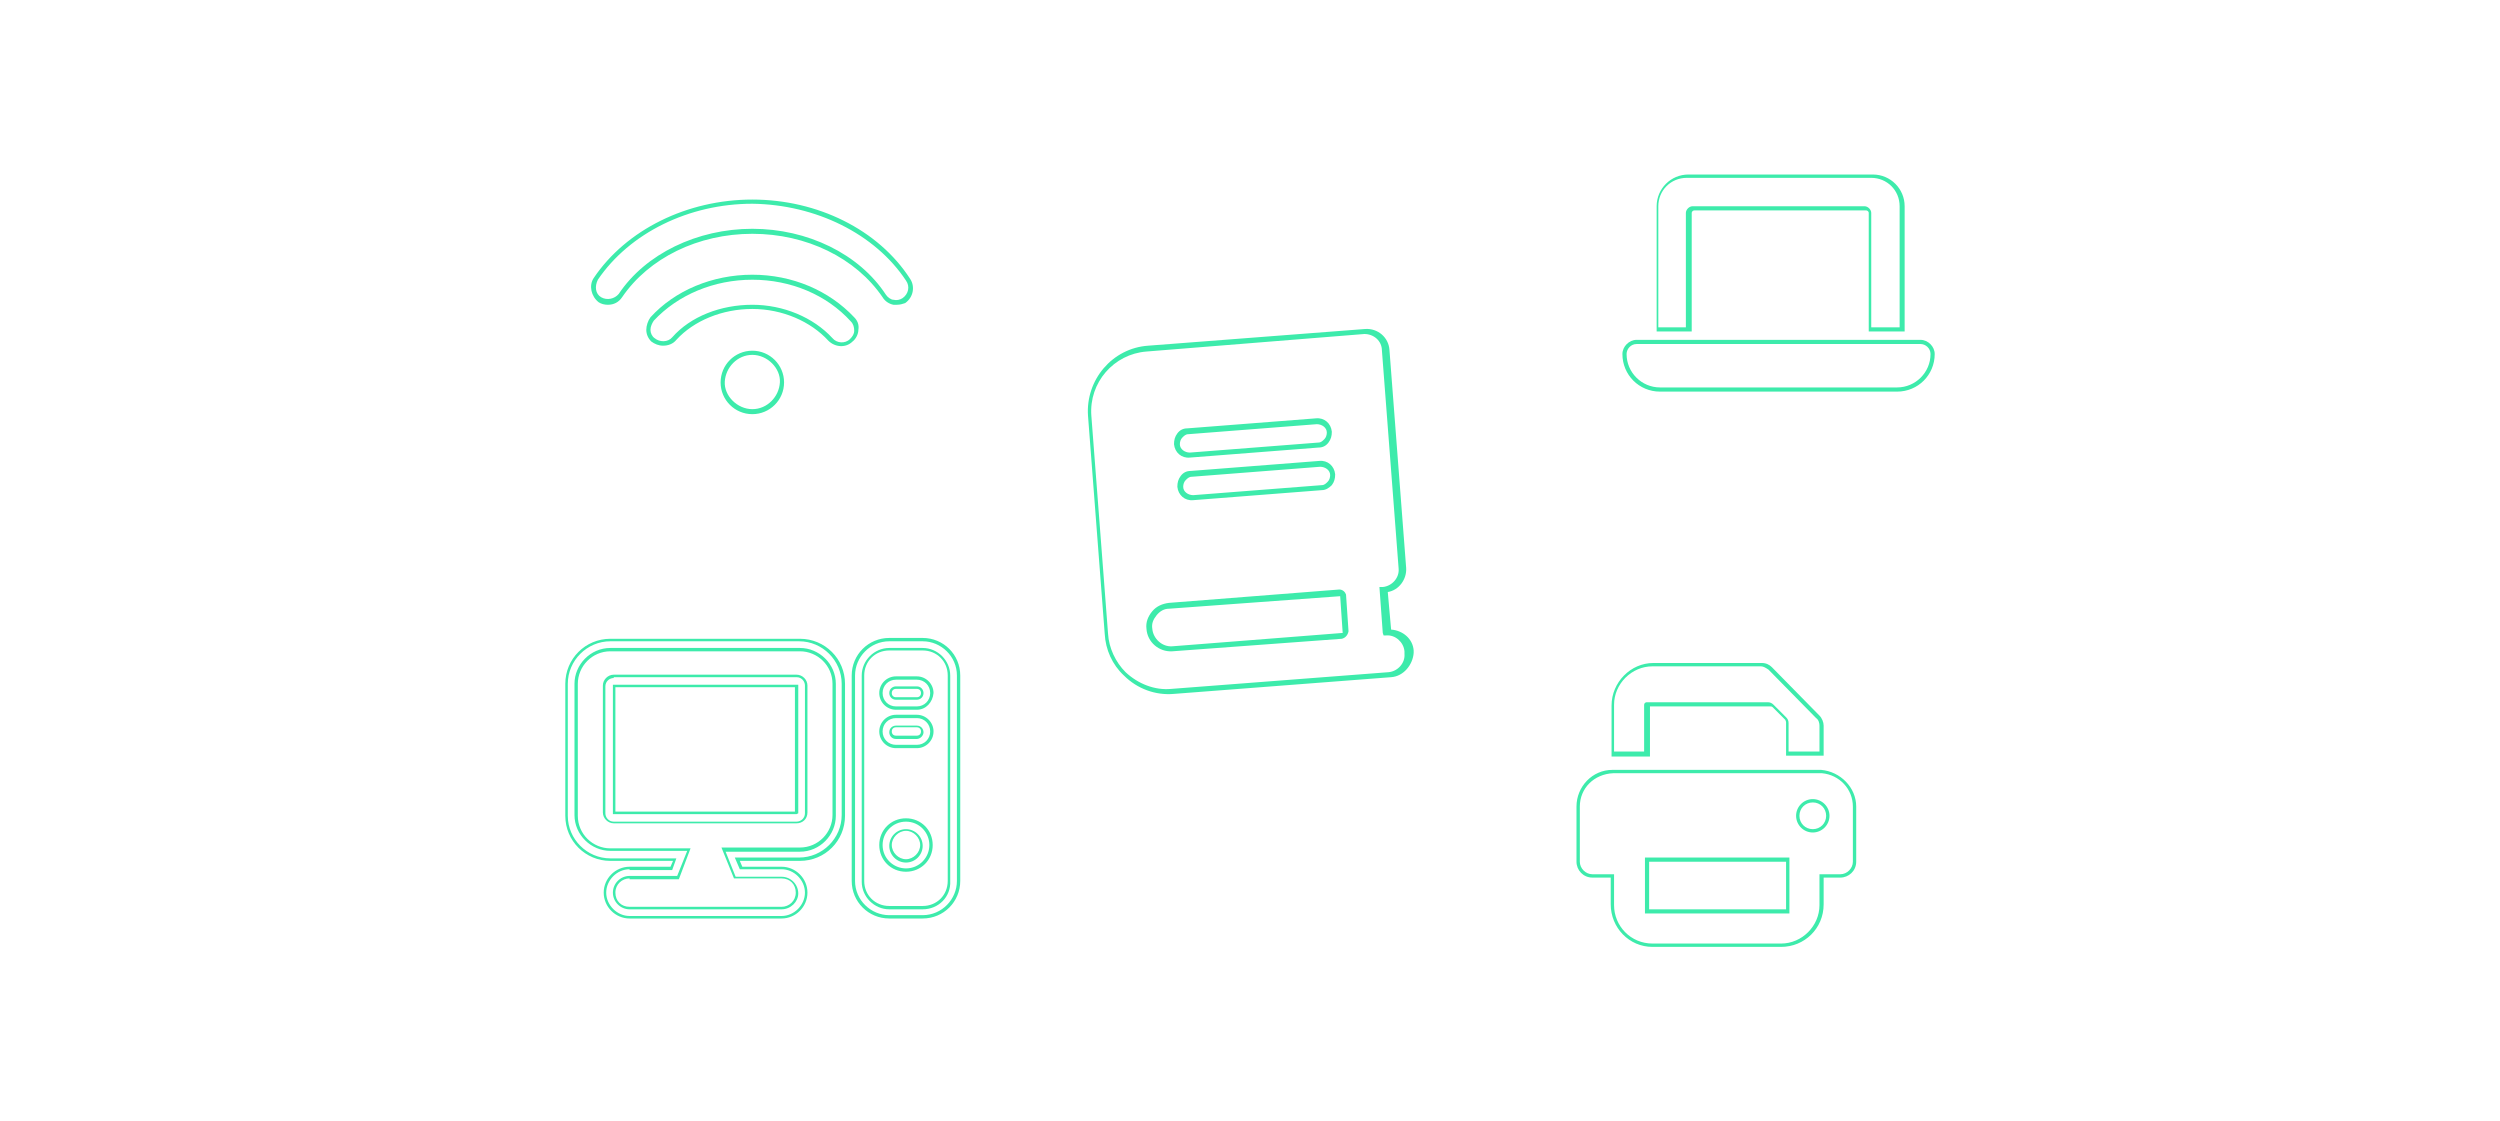 <?xml version="1.0" encoding="utf-8"?>
<!-- Generator: Adobe Illustrator 25.2.0, SVG Export Plug-In . SVG Version: 6.00 Build 0)  -->
<svg version="1.1" id="Camada_1" xmlns="http://www.w3.org/2000/svg" xmlns:xlink="http://www.w3.org/1999/xlink" x="0px" y="0px"
	 viewBox="0 0 29.94 13.43" style="enable-background:new 0 0 29.94 13.43;" xml:space="preserve">
<style type="text/css">
	.st0{fill:#3DEBAB;}
</style>
<g>
	<g>
		<g>
			<g>
				<path class="st0" d="M42.03-29.9h-2.06c-0.23,0-0.42-0.19-0.42-0.42v-1.4c0-0.23,0.19-0.42,0.42-0.42h2.06
					c0.23,0,0.42,0.19,0.42,0.42v1.4C42.45-30.09,42.26-29.9,42.03-29.9z M39.97-32.09c-0.21,0-0.37,0.17-0.37,0.37v1.4
					c0,0.21,0.17,0.37,0.37,0.37h2.06c0.21,0,0.37-0.17,0.37-0.37v-1.4c0-0.21-0.17-0.37-0.37-0.37H39.97z M42.03-30.06h-2.06
					c-0.14,0-0.26-0.12-0.26-0.26v-1.4c0-0.14,0.12-0.26,0.26-0.26h2.06c0.14,0,0.26,0.12,0.26,0.26v1.4
					C42.29-30.18,42.17-30.06,42.03-30.06z M39.97-31.93c-0.12,0-0.21,0.09-0.21,0.21v1.4c0,0.12,0.09,0.21,0.21,0.21h2.06
					c0.12,0,0.21-0.09,0.21-0.21v-1.4c0-0.12-0.09-0.21-0.21-0.21H39.97z"/>
			</g>
		</g>
		<g>
			<g>
				<path class="st0" d="M41.06-30.35h-0.97c-0.05,0-0.09-0.04-0.09-0.09v-0.14c0-0.17,0.14-0.31,0.31-0.31h0.53
					c0.17,0,0.31,0.14,0.31,0.31v0.14C41.15-30.39,41.11-30.35,41.06-30.35z M40.31-30.85c-0.15,0-0.27,0.12-0.27,0.27v0.14
					c0,0.03,0.02,0.05,0.05,0.05h0.97c0.03,0,0.05-0.02,0.05-0.05v-0.14c0-0.15-0.12-0.27-0.27-0.27H40.31z"/>
			</g>
		</g>
		<g>
			<g>
				<path class="st0" d="M41.92-31.27h-0.57c-0.06,0-0.11-0.05-0.11-0.11v-0.06c0-0.06,0.05-0.11,0.11-0.11h0.57
					c0.06,0,0.11,0.05,0.11,0.11v0.06C42.03-31.32,41.98-31.27,41.92-31.27z M41.35-31.5c-0.03,0-0.06,0.03-0.06,0.06v0.06
					c0,0.03,0.03,0.06,0.06,0.06h0.57c0.03,0,0.06-0.03,0.06-0.06v-0.06c0-0.03-0.03-0.06-0.06-0.06H41.35z"/>
			</g>
		</g>
		<g>
			<g>
				<path class="st0" d="M41.92-30.85h-0.57c-0.06,0-0.11-0.05-0.11-0.11v-0.06c0-0.06,0.05-0.11,0.11-0.11h0.57
					c0.06,0,0.11,0.05,0.11,0.11v0.06C42.03-30.9,41.98-30.85,41.92-30.85z M41.35-31.08c-0.03,0-0.06,0.03-0.06,0.06v0.06
					c0,0.03,0.03,0.06,0.06,0.06h0.57c0.03,0,0.06-0.03,0.06-0.06v-0.06c0-0.03-0.03-0.06-0.06-0.06H41.35z"/>
			</g>
		</g>
		<g>
			<g>
				<path class="st0" d="M40.59-31c-0.19,0-0.35-0.16-0.35-0.35c0-0.19,0.16-0.35,0.35-0.35c0.19,0,0.35,0.16,0.35,0.35
					C40.94-31.15,40.78-31,40.59-31z M40.59-31.65c-0.17,0-0.3,0.14-0.3,0.3s0.14,0.3,0.3,0.3c0.17,0,0.3-0.14,0.3-0.3
					S40.75-31.65,40.59-31.65z"/>
			</g>
		</g>
	</g>
	<g>
		<g>
			<g>
				<path class="st0" d="M43.9-24.71h-1.82c-0.17,0-0.31-0.14-0.31-0.31s0.14-0.31,0.31-0.31h0.49l0.03-0.07h-0.74
					c-0.3,0-0.54-0.24-0.54-0.54v-1.58c0-0.3,0.24-0.54,0.54-0.54h2.27c0.3,0,0.54,0.24,0.54,0.54v1.58c0,0.3-0.24,0.54-0.54,0.54
					H43.4l0.03,0.07h0.47c0.17,0,0.31,0.14,0.31,0.31S44.08-24.71,43.9-24.71z M42.08-25.3c-0.15,0-0.28,0.13-0.28,0.28
					c0,0.15,0.13,0.28,0.28,0.28h1.82c0.15,0,0.28-0.13,0.28-0.28c0-0.15-0.13-0.28-0.28-0.28h-0.49l-0.06-0.14h0.77
					c0.28,0,0.51-0.23,0.51-0.51v-1.58c0-0.28-0.23-0.51-0.51-0.51h-2.27c-0.28,0-0.51,0.23-0.51,0.51v1.58
					c0,0.28,0.23,0.51,0.51,0.51h0.79L42.6-25.3H42.08z M43.9-24.82h-1.82c-0.11,0-0.2-0.09-0.2-0.2c0-0.11,0.09-0.2,0.2-0.2h0.57
					l0.12-0.3h-0.91c-0.23,0-0.43-0.19-0.43-0.43v-1.58c0-0.23,0.19-0.43,0.43-0.43h2.27c0.23,0,0.43,0.19,0.43,0.43v1.58
					c0,0.23-0.19,0.43-0.43,0.43h-0.89l0.12,0.3h0.55c0.11,0,0.2,0.09,0.2,0.2C44.1-24.91,44.01-24.82,43.9-24.82z M42.08-25.19
					c-0.09,0-0.17,0.07-0.17,0.17s0.07,0.17,0.17,0.17h1.82c0.09,0,0.17-0.07,0.17-0.17s-0.07-0.17-0.17-0.17h-0.57l-0.15-0.37h0.94
					c0.22,0,0.39-0.18,0.39-0.39v-1.58c0-0.22-0.18-0.39-0.39-0.39h-2.27c-0.22,0-0.39,0.18-0.39,0.39v1.58
					c0,0.22,0.18,0.39,0.39,0.39h0.96l-0.14,0.37H42.08z M44.08-25.84H41.9c-0.07,0-0.13-0.06-0.13-0.13v-1.52
					c0-0.07,0.06-0.13,0.13-0.13h2.19c0.07,0,0.13,0.06,0.13,0.13v1.52C44.22-25.9,44.16-25.84,44.08-25.84z M41.9-27.59
					c-0.05,0-0.1,0.04-0.1,0.1v1.52c0,0.05,0.04,0.1,0.1,0.1h2.19c0.05,0,0.1-0.04,0.1-0.1v-1.52c0-0.05-0.04-0.1-0.1-0.1H41.9z
					 M44.08-25.96l-2.2,0l0-1.55l2.22,0v1.54L44.08-25.96L44.08-25.96z M41.92-25.99l2.15,0v-1.48l-2.15,0L41.92-25.99z"/>
			</g>
		</g>
		<g>
			<g>
				<path class="st0" d="M45.6-24.71h-0.4c-0.25,0-0.45-0.2-0.45-0.45v-2.46c0-0.25,0.2-0.45,0.45-0.45h0.4
					c0.25,0,0.45,0.2,0.45,0.45v2.46C46.04-24.91,45.84-24.71,45.6-24.71z M45.19-28.03c-0.23,0-0.41,0.19-0.41,0.41v2.46
					c0,0.23,0.19,0.41,0.41,0.41h0.4c0.23,0,0.41-0.19,0.41-0.41v-2.46c0-0.23-0.19-0.41-0.41-0.41H45.19z M45.6-24.82h-0.4
					c-0.18,0-0.33-0.15-0.33-0.33v-2.46c0-0.18,0.15-0.33,0.33-0.33h0.4c0.18,0,0.33,0.15,0.33,0.33v2.46
					C45.93-24.97,45.78-24.82,45.6-24.82z M45.19-27.92c-0.17,0-0.3,0.13-0.3,0.3v2.46c0,0.17,0.13,0.3,0.3,0.3h0.4
					c0.17,0,0.3-0.13,0.3-0.3v-2.46c0-0.17-0.13-0.3-0.3-0.3H45.19z M45.4-25.27c-0.18,0-0.32-0.14-0.32-0.32s0.14-0.32,0.32-0.32
					s0.32,0.14,0.32,0.32S45.57-25.27,45.4-25.27z M45.4-25.87c-0.16,0-0.28,0.13-0.28,0.28c0,0.16,0.13,0.28,0.28,0.28
					s0.28-0.13,0.28-0.28C45.68-25.74,45.55-25.87,45.4-25.87z M45.4-25.38c-0.11,0-0.2-0.09-0.2-0.2c0-0.11,0.09-0.2,0.2-0.2
					s0.2,0.09,0.2,0.2C45.6-25.48,45.51-25.38,45.4-25.38z M45.4-25.76c-0.09,0-0.17,0.08-0.17,0.17c0,0.09,0.08,0.17,0.17,0.17
					s0.17-0.08,0.17-0.17C45.57-25.68,45.49-25.76,45.4-25.76z M45.52-26.75h-0.25c-0.11,0-0.2-0.09-0.2-0.2
					c0-0.11,0.09-0.2,0.2-0.2h0.25c0.11,0,0.2,0.09,0.2,0.2C45.72-26.84,45.63-26.75,45.52-26.75z M45.27-27.11
					c-0.09,0-0.16,0.07-0.16,0.16s0.07,0.16,0.16,0.16h0.25c0.09,0,0.16-0.07,0.16-0.16s-0.07-0.16-0.16-0.16H45.27z M45.52-26.86
					h-0.25c-0.05,0-0.08-0.04-0.08-0.08c0-0.05,0.04-0.08,0.08-0.08h0.25c0.05,0,0.08,0.04,0.08,0.08
					C45.6-26.9,45.57-26.86,45.52-26.86z M45.27-27c-0.03,0-0.05,0.02-0.05,0.05c0,0.03,0.02,0.05,0.05,0.05h0.25
					c0.03,0,0.05-0.02,0.05-0.05c0-0.03-0.02-0.05-0.05-0.05H45.27z M45.52-27.21h-0.25c-0.11,0-0.2-0.09-0.2-0.2
					c0-0.11,0.09-0.2,0.2-0.2h0.25c0.11,0,0.2,0.09,0.2,0.2C45.72-27.3,45.63-27.21,45.52-27.21z M45.27-27.57
					c-0.09,0-0.16,0.07-0.16,0.16c0,0.09,0.07,0.16,0.16,0.16h0.25c0.09,0,0.16-0.07,0.16-0.16c0-0.09-0.07-0.16-0.16-0.16H45.27z
					 M45.52-27.32h-0.25c-0.05,0-0.08-0.04-0.08-0.08c0-0.05,0.04-0.08,0.08-0.08h0.25c0.05,0,0.08,0.04,0.08,0.08
					C45.6-27.36,45.57-27.32,45.52-27.32z M45.27-27.46c-0.03,0-0.05,0.02-0.05,0.05c0,0.03,0.02,0.05,0.05,0.05h0.25
					c0.03,0,0.05-0.02,0.05-0.05c0-0.03-0.02-0.05-0.05-0.05H45.27z"/>
			</g>
		</g>
	</g>
	<g>
		<g>
			<path class="st0" d="M48.64-29.72c-0.21,0-0.38-0.17-0.38-0.38c0-0.21,0.17-0.38,0.38-0.38c0.21,0,0.38,0.17,0.38,0.38
				C49.02-29.89,48.85-29.72,48.64-29.72z M48.64-30.42c-0.18,0-0.32,0.14-0.32,0.32s0.14,0.32,0.32,0.32s0.32-0.14,0.32-0.32
				S48.81-30.42,48.64-30.42z"/>
		</g>
		<g>
			<path class="st0" d="M47.58-30.53c-0.05,0-0.1-0.02-0.14-0.05c-0.04-0.04-0.06-0.09-0.07-0.14c0-0.05,0.02-0.11,0.05-0.15
				c0.29-0.32,0.73-0.5,1.21-0.5s0.91,0.18,1.21,0.5c0.04,0.04,0.06,0.09,0.05,0.15c0,0.05-0.03,0.1-0.07,0.14
				c-0.08,0.08-0.21,0.07-0.29-0.01c-0.21-0.23-0.55-0.37-0.9-0.37c-0.36,0-0.69,0.14-0.9,0.37C47.69-30.55,47.64-30.53,47.58-30.53
				z M48.64-31.31c-0.46,0-0.88,0.18-1.16,0.49c-0.03,0.03-0.04,0.07-0.04,0.11c0,0.04,0.02,0.08,0.05,0.1
				c0.06,0.05,0.15,0.05,0.21-0.01c0.22-0.24,0.58-0.39,0.95-0.39c0.37,0,0.72,0.15,0.95,0.39c0.05,0.06,0.15,0.06,0.21,0.01
				c0.03-0.03,0.05-0.06,0.05-0.1c0-0.04-0.01-0.08-0.04-0.11C49.52-31.14,49.1-31.31,48.64-31.31z"/>
		</g>
		<g>
			<path class="st0" d="M50.34-31.02c-0.01,0-0.03,0-0.04,0c-0.05-0.01-0.1-0.04-0.13-0.09c-0.31-0.46-0.9-0.75-1.54-0.75
				s-1.23,0.29-1.54,0.75c-0.04,0.06-0.1,0.09-0.17,0.09c-0.04,0-0.08-0.01-0.11-0.03c-0.09-0.06-0.12-0.19-0.06-0.28
				c0.38-0.58,1.1-0.93,1.88-0.93s1.49,0.36,1.88,0.93v0c0,0,0,0,0,0c0.06,0.09,0.04,0.22-0.06,0.28
				C50.42-31.03,50.38-31.02,50.34-31.02z M48.64-31.92c0.66,0,1.27,0.3,1.59,0.78c0.02,0.03,0.05,0.05,0.09,0.06
				c0.04,0.01,0.08,0,0.11-0.02c0.07-0.04,0.09-0.14,0.04-0.2v0c-0.37-0.56-1.07-0.91-1.83-0.91c-0.75,0-1.46,0.35-1.83,0.91
				c-0.04,0.07-0.03,0.16,0.04,0.2c0.07,0.04,0.16,0.02,0.2-0.04C47.37-31.62,47.98-31.92,48.64-31.92z"/>
		</g>
	</g>
	<g>
		<g>
			<path class="st0" d="M54.43-26.76l-0.02,0c-0.01,0-0.02,0-0.03,0h-0.4v-0.4c0-0.01-0.01-0.03-0.01-0.03l-0.15-0.15
				c-0.01-0.01-0.02-0.01-0.03-0.01h-1.44v0.6h-0.42c0,0-0.01,0-0.01,0l-0.03,0v-0.61c0-0.28,0.23-0.51,0.5-0.51h1.3
				c0.05,0,0.09,0.02,0.12,0.05l0.57,0.58c0.03,0.03,0.05,0.08,0.05,0.12V-26.76z M54.02-26.81h0.36c0,0,0,0,0,0v-0.31
				c0-0.03-0.01-0.07-0.04-0.09l-0.57-0.58c-0.02-0.02-0.06-0.04-0.09-0.04h-1.3c-0.25,0-0.46,0.21-0.46,0.46v0.56h0.36v-0.56
				c0-0.02,0.02-0.03,0.03-0.03h1.45c0.03,0,0.05,0.01,0.07,0.03l0.15,0.15c0.02,0.02,0.03,0.04,0.03,0.07V-26.81z"/>
		</g>
		<g>
			<path class="st0" d="M53.92-24.47h-1.54c-0.28,0-0.5-0.23-0.5-0.51v-0.32h-0.22c-0.11,0-0.19-0.09-0.19-0.19v-0.66
				c0-0.24,0.19-0.44,0.43-0.44c0,0,0.01,0,0.01,0h2.46c0.01,0,0.02,0,0.03,0c0.23,0.02,0.42,0.21,0.42,0.44v0.66
				c0,0.11-0.09,0.19-0.19,0.19h-0.2v0.32C54.43-24.7,54.2-24.47,53.92-24.47z M51.91-26.56C51.91-26.56,51.91-26.56,51.91-26.56
				c-0.23,0.01-0.4,0.18-0.4,0.4v0.66c0,0.08,0.07,0.15,0.15,0.15h0.26v0.37c0,0.25,0.2,0.46,0.46,0.46h1.54
				c0.25,0,0.46-0.21,0.46-0.46v-0.37h0.25c0.08,0,0.15-0.07,0.15-0.15v-0.66c0-0.21-0.16-0.38-0.37-0.4l0,0c-0.01,0-0.02,0-0.03,0
				H51.91C51.91-26.56,51.91-26.56,51.91-26.56z M54.02-24.88h-1.73v-0.67h1.73V-24.88z M52.34-24.93h1.64v-0.57h-1.64V-24.93z
				 M54.3-25.85c-0.11,0-0.2-0.09-0.2-0.2c0-0.11,0.09-0.2,0.2-0.2c0.11,0,0.2,0.09,0.2,0.2C54.5-25.94,54.41-25.85,54.3-25.85z
				 M54.3-26.21c-0.09,0-0.16,0.07-0.16,0.16c0,0.09,0.07,0.16,0.16,0.16c0.09,0,0.16-0.07,0.16-0.16
				C54.46-26.13,54.39-26.21,54.3-26.21z"/>
		</g>
	</g>
	<g>
		<g>
			<g>
				<path class="st0" d="M58.71-25.93h-0.52c-0.24,0-0.44-0.2-0.44-0.44v-1.91c0-0.24,0.2-0.44,0.44-0.44h1.69
					c0.24,0,0.44,0.2,0.44,0.44v0.52h-0.05v-0.52c0-0.22-0.18-0.4-0.4-0.4h-1.69c-0.22,0-0.4,0.18-0.4,0.4v1.91
					c0,0.22,0.18,0.4,0.4,0.4h0.52V-25.93z M58.71-26.13h-0.32c-0.24,0-0.44-0.2-0.44-0.44v-1.51c0-0.24,0.2-0.44,0.44-0.44h1.3
					c0.24,0,0.44,0.2,0.44,0.44v0.32h-0.05v-0.32c0-0.22-0.18-0.4-0.4-0.4h-1.3c-0.22,0-0.4,0.18-0.4,0.4v1.51
					c0,0.22,0.18,0.4,0.4,0.4h0.32V-26.13z"/>
			</g>
			<g>
				<g>
					<path class="st0" d="M58.73-27.39h-0.08c-0.2,0-0.36-0.16-0.36-0.36c0-0.1,0.04-0.19,0.11-0.26c0.07-0.07,0.16-0.11,0.26-0.11
						h0.08c0.2,0,0.36,0.16,0.36,0.35l0,0.02l-0.02,0c-0.17,0.02-0.31,0.16-0.34,0.33L58.73-27.39z M58.65-28.08
						c-0.08,0-0.16,0.03-0.23,0.09c-0.06,0.06-0.09,0.14-0.09,0.23c0,0.18,0.14,0.32,0.32,0.32h0.04c0.03-0.18,0.18-0.32,0.35-0.35
						c-0.01-0.16-0.15-0.29-0.32-0.29H58.65z"/>
				</g>
				<g>
					<path class="st0" d="M59.61-27.79H59.4c-0.09,0-0.17-0.08-0.17-0.17s0.08-0.17,0.17-0.17h0.22c0.09,0,0.17,0.08,0.17,0.17
						S59.7-27.79,59.61-27.79z M59.4-28.08c-0.07,0-0.12,0.05-0.12,0.12s0.05,0.12,0.12,0.12h0.22c0.07,0,0.12-0.05,0.12-0.12
						s-0.05-0.12-0.12-0.12H59.4z"/>
				</g>
				<g>
					<polygon class="st0" points="59.73,-27.15 59.73,-27.15 59.78,-27.15 					"/>
				</g>
				<g>
					<path class="st0" d="M58.71-26.97h-0.25c-0.09,0-0.17-0.08-0.17-0.17c0-0.04,0.02-0.09,0.05-0.12
						c0.03-0.03,0.07-0.05,0.12-0.05h0.25v0.05h-0.25c-0.03,0-0.06,0.01-0.09,0.04c-0.02,0.02-0.04,0.05-0.04,0.09
						c0,0.07,0.05,0.12,0.12,0.12h0.25V-26.97z"/>
				</g>
				<g>
					<path class="st0" d="M58.71-26.54h-0.25c-0.09,0-0.17-0.07-0.17-0.17c0-0.04,0.02-0.09,0.05-0.12
						c0.03-0.03,0.07-0.05,0.12-0.05h0.25v0.05h-0.25c-0.03,0-0.06,0.01-0.09,0.04c-0.02,0.02-0.04,0.05-0.04,0.09
						c0,0.07,0.05,0.12,0.12,0.12h0.25V-26.54z"/>
				</g>
			</g>
		</g>
		<g>
			<g>
				<path class="st0" d="M60.81-25h-1.69c-0.24,0-0.44-0.2-0.44-0.44v-1.91c0-0.02,0-0.04,0.01-0.07l0.05,0.01c0,0.02,0,0.04,0,0.06
					v1.91c0,0.22,0.18,0.4,0.4,0.4h1.69c0.22,0,0.4-0.18,0.4-0.4v-1.91c0-0.22-0.18-0.4-0.4-0.4h-1.69c-0.02,0-0.03,0-0.05,0
					l-0.01-0.05c0.02,0,0.04,0,0.06,0h1.69c0.24,0,0.44,0.2,0.44,0.44v1.91C61.25-25.2,61.06-25,60.81-25z M60.62-25.2h-1.3
					c-0.24,0-0.44-0.2-0.44-0.44v-1.51c0-0.24,0.2-0.44,0.44-0.44h1.3c0.24,0,0.44,0.2,0.44,0.44v1.51
					C61.06-25.4,60.86-25.2,60.62-25.2z M59.32-27.55c-0.22,0-0.4,0.18-0.4,0.4v1.51c0,0.22,0.18,0.4,0.4,0.4h1.3
					c0.22,0,0.4-0.18,0.4-0.4v-1.51c0-0.22-0.18-0.4-0.4-0.4H59.32z"/>
			</g>
			<g>
				<g>
					<path class="st0" d="M59.66-26.46h-0.07c-0.2,0-0.36-0.16-0.36-0.36c0-0.2,0.16-0.36,0.36-0.36h0.07c0.2,0,0.36,0.16,0.36,0.36
						C60.03-26.62,59.87-26.46,59.66-26.46z M59.59-27.14c-0.18,0-0.32,0.14-0.32,0.32s0.14,0.32,0.32,0.32h0.07
						c0.18,0,0.32-0.14,0.32-0.32s-0.14-0.32-0.32-0.32H59.59z"/>
				</g>
				<g>
					<path class="st0" d="M60.55-26.85h-0.22c-0.09,0-0.17-0.08-0.17-0.17s0.08-0.17,0.17-0.17h0.22c0.09,0,0.17,0.08,0.17,0.17
						S60.64-26.85,60.55-26.85z M60.33-27.14c-0.07,0-0.12,0.05-0.12,0.12s0.05,0.12,0.12,0.12h0.22c0.07,0,0.12-0.05,0.12-0.12
						s-0.05-0.12-0.12-0.12H60.33z"/>
				</g>
				<g>
					<path class="st0" d="M60.55-26.46h-0.22c-0.09,0-0.17-0.08-0.17-0.17c0-0.09,0.08-0.17,0.17-0.17h0.22
						c0.09,0,0.17,0.08,0.17,0.17C60.71-26.53,60.64-26.46,60.55-26.46z M60.33-26.75c-0.07,0-0.12,0.05-0.12,0.12
						c0,0.07,0.05,0.12,0.12,0.12h0.22c0.07,0,0.12-0.05,0.12-0.12c0-0.07-0.05-0.12-0.12-0.12H60.33z"/>
				</g>
				<g>
					<path class="st0" d="M60.55-26.03h-1.15c-0.09,0-0.17-0.08-0.17-0.17s0.08-0.17,0.17-0.17h1.15c0.09,0,0.17,0.08,0.17,0.17
						S60.64-26.03,60.55-26.03z M59.39-26.32c-0.07,0-0.12,0.05-0.12,0.12s0.05,0.12,0.12,0.12h1.15c0.07,0,0.12-0.05,0.12-0.12
						s-0.05-0.12-0.12-0.12H59.39z"/>
				</g>
				<g>
					<path class="st0" d="M60.55-25.61h-1.15c-0.09,0-0.17-0.08-0.17-0.17s0.08-0.17,0.17-0.17h1.15c0.09,0,0.17,0.08,0.17,0.17
						S60.64-25.61,60.55-25.61z M59.39-25.89c-0.07,0-0.12,0.05-0.12,0.12s0.05,0.12,0.12,0.12h1.15c0.07,0,0.12-0.05,0.12-0.12
						s-0.05-0.12-0.12-0.12H59.39z"/>
				</g>
			</g>
		</g>
	</g>
	<g>
		<g>
			<path class="st0" d="M56.19-29.79h-2.84c-0.25,0-0.45-0.2-0.45-0.45c0-0.09,0.08-0.17,0.17-0.17h3.4c0.09,0,0.17,0.08,0.17,0.17
				C56.64-29.99,56.44-29.79,56.19-29.79z M53.08-30.36c-0.07,0-0.12,0.06-0.12,0.12c0,0.22,0.18,0.4,0.4,0.4h2.84
				c0.22,0,0.4-0.18,0.4-0.4c0-0.07-0.06-0.12-0.12-0.12H53.08z"/>
		</g>
		<g>
			<path class="st0" d="M56.27-30.51h-0.42v-1.42c0-0.02-0.02-0.03-0.03-0.03h-2.06c-0.02,0-0.03,0.02-0.03,0.03v1.42h-0.42v-1.49
				c0-0.21,0.17-0.38,0.38-0.38h2.21c0.21,0,0.38,0.17,0.38,0.38V-30.51z M55.89-30.56h0.33v-1.45c0-0.19-0.15-0.34-0.34-0.34h-2.21
				c-0.19,0-0.34,0.15-0.34,0.34v1.45h0.33v-1.37c0-0.04,0.04-0.08,0.08-0.08h2.06c0.04,0,0.08,0.04,0.08,0.08V-30.56z"/>
		</g>
	</g>
</g>
<g>
	<g>
		<path class="st0" d="M15.12-7.83c-0.25,0-0.5-0.03-0.75-0.07c-0.55-0.11-0.81-0.3-0.79-0.56l0.08-1.02c0-0.05,0.04-0.1,0.08-0.13
			c0.05-0.03,0.1-0.03,0.15-0.01c0.44,0.19,0.99,0.4,1.21,0.4c0.23,0,0.78-0.21,1.21-0.4c0.05-0.02,0.11-0.02,0.15,0.01
			c0.05,0.03,0.08,0.08,0.08,0.13l0.08,1.02c0.02,0.26-0.24,0.45-0.79,0.56C15.62-7.85,15.37-7.83,15.12-7.83z M13.84-9.59
			c-0.02,0-0.04,0.01-0.06,0.02c-0.03,0.02-0.05,0.05-0.06,0.09l-0.08,1.02c-0.02,0.23,0.23,0.4,0.75,0.51c0.49,0.1,0.99,0.1,1.47,0
			c0.52-0.1,0.77-0.27,0.75-0.51l-0.08-1.02c0-0.04-0.02-0.07-0.06-0.09c-0.03-0.02-0.07-0.02-0.11-0.01c-0.44,0.2-1,0.4-1.23,0.4
			c-0.24,0-0.79-0.21-1.23-0.4C13.87-9.58,13.85-9.59,13.84-9.59z"/>
	</g>
	<g>
		<path class="st0" d="M15.12-8.02c-0.24,0-0.47-0.02-0.71-0.07c-0.42-0.08-0.65-0.21-0.64-0.36l0.08-0.99l0.03,0.01
			c0.27,0.12,0.93,0.39,1.23,0.39c0.3,0,0.96-0.27,1.23-0.39l0.03-0.01l0.08,0.99c0.01,0.14-0.22,0.27-0.64,0.36
			C15.59-8.04,15.36-8.02,15.12-8.02z M13.9-9.36l-0.08,0.92c-0.01,0.09,0.15,0.21,0.6,0.31c0.46,0.09,0.93,0.09,1.4,0l0,0
			c0.37-0.07,0.61-0.19,0.6-0.31l-0.08-0.92C16-9.21,15.41-8.98,15.12-8.98C14.83-8.98,14.24-9.21,13.9-9.36z"/>
	</g>
	<g>
		<path class="st0" d="M13.36-7.81c-0.05,0-0.09-0.01-0.11-0.02l-0.43-0.11c-0.01,0-0.14-0.04-0.18-0.15
			c-0.02-0.05-0.03-0.13,0.03-0.22c0.02-0.04,0.05-0.07,0.08-0.11c0.1-0.13,0.24-0.31,0.26-0.68c0.02-0.44,0.04-0.55,0.05-0.59
			c0.01-0.03,0.04-0.13,0.08-0.23c-0.17-0.07-0.3-0.12-0.37-0.15c-0.07-0.03-0.26-0.12-0.24-0.27c0.02-0.14,0.19-0.19,0.26-0.2
			l2.13-0.76c0.13-0.05,0.27-0.05,0.4,0l2.14,0.76c0.07,0.01,0.24,0.06,0.26,0.2l0,0c0.02,0.15-0.17,0.24-0.24,0.27
			c-0.32,0.15-1.62,0.6-2.16,0.79c-0.12,0.04-0.26,0.04-0.39,0c-0.44-0.15-0.84-0.29-1.17-0.41c-0.04-0.02-0.08-0.05-0.09-0.1
			c-0.01-0.04,0-0.09,0.03-0.12c0.09-0.1,0.23-0.16,0.28-0.17l0.01,0l1.12-0.44c-0.02,0-0.04,0-0.06,0.01
			c-0.7,0.22-1.08,0.42-1.25,0.52c-0.07,0.04-0.13,0.09-0.18,0.16c-0.28,0.38-0.17,0.67-0.16,0.7c0.21,0.37,0.12,1.04,0.11,1.12
			c0,0.09-0.05,0.15-0.09,0.17C13.44-7.82,13.4-7.81,13.36-7.81C13.36-7.81,13.36-7.81,13.36-7.81z M15.12-11.28
			c-0.06,0-0.12,0.01-0.18,0.03L12.8-10.5c-0.07,0.01-0.21,0.05-0.22,0.16c-0.01,0.12,0.15,0.19,0.21,0.22
			c0.07,0.03,0.2,0.09,0.39,0.16l0.03,0.01l-0.01,0.02c-0.05,0.11-0.08,0.22-0.09,0.24c-0.02,0.06-0.04,0.25-0.05,0.58
			c-0.02,0.39-0.16,0.57-0.27,0.71c-0.03,0.04-0.06,0.07-0.08,0.11c-0.05,0.08-0.04,0.14-0.03,0.18c0.04,0.09,0.14,0.11,0.15,0.12
			l0.43,0.11c0.02,0.01,0.06,0.02,0.1,0.02c0,0,0,0,0,0c0.04,0,0.07-0.01,0.09-0.03c0.03-0.02,0.06-0.06,0.07-0.13
			c0.01-0.08,0.1-0.73-0.1-1.09c-0.02-0.04-0.14-0.35,0.16-0.75c0.05-0.07,0.12-0.13,0.19-0.17c0.17-0.1,0.56-0.3,1.25-0.52
			c0.03-0.01,0.11-0.03,0.14,0c0.01,0.01,0.01,0.02,0.02,0.03l0,0.01l0,0.01c0,0.01-0.02,0.03-0.05,0.04L14-10.03
			c-0.04,0.01-0.17,0.07-0.26,0.16c-0.02,0.02-0.03,0.05-0.02,0.08c0.01,0.03,0.03,0.05,0.05,0.06c0.33,0.12,0.73,0.26,1.17,0.41
			c0.11,0.04,0.24,0.04,0.35,0c0.54-0.19,1.84-0.64,2.15-0.79c0.06-0.03,0.23-0.11,0.21-0.22c-0.01-0.11-0.16-0.15-0.22-0.16
			l-2.14-0.76C15.24-11.27,15.18-11.28,15.12-11.28z"/>
	</g>
	<g>
		<path class="st0" d="M13.37-8l-0.03,0c-0.01,0-0.03-0.01-0.04-0.01l-0.45-0.11c-0.01,0-0.04-0.02-0.05-0.03l0-0.01l0-0.01
			c0-0.01,0-0.02,0.02-0.05c0.02-0.03,0.04-0.06,0.07-0.09c0.11-0.14,0.28-0.35,0.3-0.79l0.02-0.35l0.04,0.24
			c0.01,0.09,0.04,0.14,0.04,0.15c0.18,0.33,0.1,0.97,0.09,1.01L13.37-8z M12.86-8.18c0,0,0.01,0,0.01,0.01l0.45,0.11
			c0,0,0,0,0.01,0c0.01-0.09,0.08-0.67-0.08-0.97l0-0.01c0,0,0,0,0-0.01c-0.03,0.41-0.2,0.62-0.31,0.76
			C12.91-8.24,12.88-8.21,12.86-8.18C12.86-8.18,12.86-8.18,12.86-8.18z"/>
	</g>
	<g>
		<path class="st0" d="M15.12-9.45c-0.04,0-0.09-0.01-0.13-0.02c-0.37-0.13-0.73-0.25-1.03-0.36l-0.05-0.02l0.05-0.03
			c0.03-0.01,0.06-0.03,0.09-0.04l0.01-0.01l1.12-0.43c0.07-0.03,0.12-0.08,0.14-0.14c0.01-0.06-0.01-0.12-0.05-0.16
			c-0.1-0.1-0.26-0.04-0.28-0.04c-0.71,0.23-1.11,0.43-1.28,0.53c-0.09,0.05-0.17,0.13-0.24,0.21c-0.09,0.12-0.15,0.24-0.19,0.36
			L13.23-9.6c0-0.01,0-0.02,0-0.03l0-0.02c0,0,0.05-0.18,0.12-0.29c0.01-0.02,0.02-0.05,0.01-0.07c-0.01-0.02-0.03-0.04-0.05-0.05
			c-0.23-0.09-0.39-0.15-0.47-0.19c-0.04-0.02-0.07-0.04-0.1-0.05l-0.04-0.03l0.04-0.02c0.02-0.01,0.05-0.02,0.07-0.02l0.01,0
			l2.15-0.76c0.09-0.03,0.18-0.03,0.27,0l2.16,0.76c0.02,0,0.05,0.01,0.07,0.02l0.04,0.02l-0.04,0.03c-0.02,0.02-0.06,0.03-0.1,0.05
			l0,0c-0.32,0.15-1.72,0.63-2.14,0.78C15.21-9.45,15.16-9.45,15.12-9.45z M14.04-9.85c0.29,0.1,0.62,0.22,0.97,0.34
			c0.07,0.03,0.16,0.03,0.23,0c0.42-0.14,1.82-0.63,2.14-0.77c0.02-0.01,0.03-0.01,0.04-0.02c-0.01,0-0.01,0-0.01,0l-0.02,0
			l-2.15-0.75c-0.08-0.03-0.16-0.03-0.24,0l-2.16,0.76c0,0-0.01,0-0.01,0c0.01,0.01,0.03,0.01,0.04,0.02
			c0.08,0.04,0.24,0.1,0.47,0.18c0.04,0.01,0.07,0.04,0.08,0.08c0.01,0.02,0.01,0.03,0.01,0.05c0,0,0,0,0,0
			c0.07-0.09,0.15-0.16,0.25-0.22c0.18-0.1,0.58-0.31,1.29-0.53c0.03-0.01,0.21-0.07,0.33,0.05c0.06,0.06,0.08,0.13,0.07,0.21
			c-0.02,0.08-0.08,0.14-0.17,0.18l-1.12,0.43c-0.01,0-0.01,0-0.02,0.01C14.05-9.86,14.04-9.86,14.04-9.85z"/>
	</g>
</g>
<g>
	<g>
		<g>
			<path class="st0" d="M7.01-11.01H5.19c-0.17,0-0.31-0.14-0.31-0.31s0.14-0.31,0.31-0.31h0.49l0.03-0.07H4.97
				c-0.3,0-0.54-0.24-0.54-0.54v-1.58c0-0.3,0.24-0.54,0.54-0.54h2.27c0.3,0,0.54,0.24,0.54,0.54v1.58c0,0.3-0.24,0.54-0.54,0.54
				H6.51l0.03,0.07h0.47c0.17,0,0.31,0.14,0.31,0.31S7.18-11.01,7.01-11.01z M5.19-11.61c-0.15,0-0.28,0.13-0.28,0.28
				s0.13,0.28,0.28,0.28h1.82c0.15,0,0.28-0.13,0.28-0.28s-0.13-0.28-0.28-0.28H6.52l-0.06-0.14h0.77c0.28,0,0.51-0.23,0.51-0.51
				v-1.58c0-0.28-0.23-0.51-0.51-0.51H4.97c-0.28,0-0.51,0.23-0.51,0.51v1.58c0,0.28,0.23,0.51,0.51,0.51h0.79L5.7-11.61H5.19z
				 M7.01-11.13H5.19c-0.11,0-0.2-0.09-0.2-0.2s0.09-0.2,0.2-0.2h0.57l0.12-0.3H4.97c-0.23,0-0.43-0.19-0.43-0.43v-1.58
				c0-0.23,0.19-0.43,0.43-0.43h2.27c0.23,0,0.43,0.19,0.43,0.43v1.58c0,0.23-0.19,0.43-0.43,0.43H6.34l0.12,0.3h0.55
				c0.11,0,0.2,0.09,0.2,0.2S7.12-11.13,7.01-11.13z M5.19-11.49c-0.09,0-0.17,0.07-0.17,0.17s0.07,0.17,0.17,0.17h1.82
				c0.09,0,0.17-0.07,0.17-0.17s-0.07-0.17-0.17-0.17H6.44l-0.15-0.37h0.94c0.22,0,0.39-0.18,0.39-0.39v-1.58
				c0-0.22-0.18-0.39-0.39-0.39H4.97c-0.22,0-0.39,0.18-0.39,0.39v1.58c0,0.22,0.18,0.39,0.39,0.39h0.96l-0.14,0.37H5.19z
				 M7.19-12.15H5.01c-0.07,0-0.13-0.06-0.13-0.13v-1.52c0-0.07,0.06-0.13,0.13-0.13h2.19c0.07,0,0.13,0.06,0.13,0.13v1.52
				C7.32-12.21,7.26-12.15,7.19-12.15z M5.01-13.89c-0.05,0-0.1,0.04-0.1,0.1v1.52c0,0.05,0.04,0.1,0.1,0.1h2.19
				c0.05,0,0.1-0.04,0.1-0.1v-1.52c0-0.05-0.04-0.1-0.1-0.1H5.01z M7.19-12.26l-2.2,0l0-1.55l2.22,0v1.54L7.19-12.26L7.19-12.26z
				 M5.02-12.3l2.15,0v-1.48l-2.15,0L5.02-12.3z"/>
		</g>
	</g>
	<g>
		<g>
			<path class="st0" d="M8.7-11.01H8.3c-0.25,0-0.45-0.2-0.45-0.45v-2.46c0-0.25,0.2-0.45,0.45-0.45h0.4c0.25,0,0.45,0.2,0.45,0.45
				v2.46C9.15-11.21,8.95-11.01,8.7-11.01z M8.3-14.33c-0.23,0-0.41,0.19-0.41,0.41v2.46c0,0.23,0.19,0.41,0.41,0.41h0.4
				c0.23,0,0.41-0.19,0.41-0.41v-2.46c0-0.23-0.19-0.41-0.41-0.41H8.3z M8.7-11.13H8.3c-0.18,0-0.33-0.15-0.33-0.33v-2.46
				c0-0.18,0.15-0.33,0.33-0.33h0.4c0.18,0,0.33,0.15,0.33,0.33v2.46C9.04-11.28,8.89-11.13,8.7-11.13z M8.3-14.22
				c-0.17,0-0.3,0.13-0.3,0.3v2.46c0,0.17,0.13,0.3,0.3,0.3h0.4c0.17,0,0.3-0.13,0.3-0.3v-2.46c0-0.17-0.13-0.3-0.3-0.3H8.3z
				 M8.5-11.57c-0.18,0-0.32-0.14-0.32-0.32c0-0.18,0.14-0.32,0.32-0.32c0.18,0,0.32,0.14,0.32,0.32
				C8.82-11.71,8.68-11.57,8.5-11.57z M8.5-12.17c-0.16,0-0.28,0.13-0.28,0.28c0,0.16,0.13,0.28,0.28,0.28
				c0.16,0,0.28-0.13,0.28-0.28C8.79-12.05,8.66-12.17,8.5-12.17z M8.5-11.69c-0.11,0-0.2-0.09-0.2-0.2s0.09-0.2,0.2-0.2
				s0.2,0.09,0.2,0.2S8.62-11.69,8.5-11.69z M8.5-12.06c-0.09,0-0.17,0.08-0.17,0.17c0,0.09,0.08,0.17,0.17,0.17
				c0.09,0,0.17-0.08,0.17-0.17C8.67-11.98,8.6-12.06,8.5-12.06z M8.63-13.05H8.38c-0.11,0-0.2-0.09-0.2-0.2
				c0-0.11,0.09-0.2,0.2-0.2h0.25c0.11,0,0.2,0.09,0.2,0.2C8.83-13.14,8.74-13.05,8.63-13.05z M8.38-13.41
				c-0.09,0-0.16,0.07-0.16,0.16c0,0.09,0.07,0.16,0.16,0.16h0.25c0.09,0,0.16-0.07,0.16-0.16c0-0.09-0.07-0.16-0.16-0.16H8.38z
				 M8.63-13.17H8.38c-0.05,0-0.08-0.04-0.08-0.08c0-0.05,0.04-0.08,0.08-0.08h0.25c0.05,0,0.08,0.04,0.08,0.08
				C8.71-13.2,8.67-13.17,8.63-13.17z M8.38-13.3c-0.03,0-0.05,0.02-0.05,0.05c0,0.03,0.02,0.05,0.05,0.05h0.25
				c0.03,0,0.05-0.02,0.05-0.05c0-0.03-0.02-0.05-0.05-0.05H8.38z M8.63-13.51H8.38c-0.11,0-0.2-0.09-0.2-0.2
				c0-0.11,0.09-0.2,0.2-0.2h0.25c0.11,0,0.2,0.09,0.2,0.2C8.83-13.6,8.74-13.51,8.63-13.51z M8.38-13.87
				c-0.09,0-0.16,0.07-0.16,0.16c0,0.09,0.07,0.16,0.16,0.16h0.25c0.09,0,0.16-0.07,0.16-0.16c0-0.09-0.07-0.16-0.16-0.16H8.38z
				 M8.63-13.63H8.38c-0.05,0-0.08-0.04-0.08-0.08c0-0.05,0.04-0.08,0.08-0.08h0.25c0.05,0,0.08,0.04,0.08,0.08
				C8.71-13.66,8.67-13.63,8.63-13.63z M8.38-13.76c-0.03,0-0.05,0.02-0.05,0.05c0,0.03,0.02,0.05,0.05,0.05h0.25
				c0.03,0,0.05-0.02,0.05-0.05c0-0.03-0.02-0.05-0.05-0.05H8.38z"/>
		</g>
	</g>
</g>
<g>
	<g>
		<path class="st0" d="M15.14-13.2c-0.17-0.02-0.28-0.18-0.26-0.35c0.02-0.17,0.18-0.28,0.35-0.26c0.17,0.02,0.28,0.18,0.26,0.35
			C15.47-13.29,15.31-13.17,15.14-13.2z M15.23-13.75c-0.14-0.02-0.27,0.08-0.29,0.22c-0.02,0.14,0.08,0.27,0.22,0.29
			c0.14,0.02,0.27-0.08,0.29-0.22C15.47-13.6,15.37-13.73,15.23-13.75z"/>
	</g>
	<g>
		<path class="st0" d="M14.4-13.96c-0.04-0.01-0.08-0.03-0.1-0.06c-0.03-0.03-0.04-0.08-0.04-0.12c0-0.04,0.03-0.08,0.06-0.11
			c0.27-0.22,0.64-0.31,1.02-0.26c0.38,0.06,0.7,0.25,0.9,0.54c0.02,0.04,0.03,0.08,0.02,0.12c-0.01,0.04-0.03,0.08-0.07,0.1
			c-0.07,0.05-0.18,0.03-0.23-0.05c-0.14-0.21-0.39-0.36-0.67-0.4c-0.28-0.04-0.57,0.03-0.76,0.19
			C14.49-13.97,14.45-13.96,14.4-13.96z M15.33-14.46c-0.36-0.05-0.72,0.04-0.98,0.25c-0.02,0.02-0.04,0.05-0.04,0.08
			c0,0.03,0.01,0.06,0.03,0.09c0.04,0.05,0.12,0.06,0.17,0.02c0.21-0.17,0.5-0.24,0.8-0.2c0.29,0.04,0.56,0.2,0.71,0.42
			c0.04,0.05,0.11,0.07,0.16,0.03c0.03-0.02,0.04-0.04,0.05-0.07c0.01-0.03,0-0.06-0.02-0.09C16.02-14.22,15.7-14.41,15.33-14.46z"
			/>
	</g>
	<g>
		<path class="st0" d="M16.66-14.02c-0.01,0-0.02,0-0.03-0.01c-0.04-0.01-0.07-0.04-0.09-0.08c-0.19-0.41-0.62-0.71-1.13-0.78
			s-1.01,0.08-1.31,0.41c-0.04,0.04-0.09,0.06-0.15,0.05c-0.03,0-0.06-0.02-0.09-0.04c-0.07-0.06-0.07-0.16-0.01-0.23
			c0.37-0.41,0.99-0.61,1.6-0.52s1.14,0.46,1.38,0.97l0,0c0,0,0,0,0,0c0.04,0.08,0,0.18-0.08,0.22
			C16.72-14.02,16.69-14.02,16.66-14.02z M15.41-14.94c0.52,0.08,0.97,0.39,1.17,0.81c0.01,0.03,0.04,0.05,0.07,0.06
			c0.03,0.01,0.06,0.01,0.09,0c0.06-0.03,0.08-0.1,0.06-0.16l0,0c-0.23-0.49-0.75-0.85-1.34-0.94c-0.6-0.09-1.2,0.1-1.56,0.5
			c-0.04,0.05-0.04,0.12,0.01,0.17c0.05,0.04,0.12,0.04,0.17-0.01C14.37-14.86,14.88-15.02,15.41-14.94z"/>
	</g>
</g>
<g>
	<g>
		<path class="st0" d="M22.74-8.04l-0.02,0c-0.01,0-0.02,0-0.03,0h-0.4v-0.4c0-0.01-0.01-0.03-0.01-0.03l-0.15-0.15
			c-0.01-0.01-0.02-0.01-0.03-0.01h-1.44v0.6h-0.42c0,0-0.01,0-0.01,0l-0.03,0v-0.61c0-0.28,0.23-0.51,0.5-0.51h1.3
			c0.05,0,0.09,0.02,0.12,0.05l0.57,0.58c0.03,0.03,0.05,0.08,0.05,0.12V-8.04z M22.33-8.08h0.36c0,0,0,0,0,0v-0.31
			c0-0.03-0.01-0.07-0.04-0.09l-0.57-0.58c-0.02-0.02-0.06-0.04-0.09-0.04h-1.3c-0.25,0-0.46,0.21-0.46,0.46v0.56h0.36v-0.56
			c0-0.02,0.02-0.03,0.03-0.03h1.45c0.03,0,0.05,0.01,0.07,0.03l0.15,0.15c0.02,0.02,0.03,0.04,0.03,0.07V-8.08z"/>
	</g>
	<g>
		<path class="st0" d="M22.24-5.74H20.7c-0.28,0-0.5-0.23-0.5-0.51v-0.32h-0.22c-0.11,0-0.19-0.09-0.19-0.19v-0.66
			c0-0.24,0.19-0.44,0.43-0.44c0,0,0.01,0,0.01,0h2.46c0.01,0,0.02,0,0.03,0c0.23,0.02,0.42,0.21,0.42,0.44v0.66
			c0,0.11-0.09,0.19-0.19,0.19h-0.2v0.32C22.74-5.97,22.52-5.74,22.24-5.74z M20.23-7.83C20.23-7.83,20.22-7.83,20.23-7.83
			c-0.23,0.01-0.4,0.18-0.4,0.4v0.66c0,0.08,0.07,0.15,0.15,0.15h0.26v0.37c0,0.25,0.2,0.46,0.46,0.46h1.54
			c0.25,0,0.46-0.21,0.46-0.46v-0.37h0.25c0.08,0,0.15-0.07,0.15-0.15v-0.66c0-0.21-0.16-0.38-0.37-0.4l0,0c-0.01,0-0.02,0-0.03,0
			H20.23C20.23-7.83,20.23-7.83,20.23-7.83z M22.33-6.15h-1.73v-0.67h1.73V-6.15z M20.65-6.2h1.64v-0.57h-1.64V-6.2z M22.62-7.12
			c-0.11,0-0.2-0.09-0.2-0.2c0-0.11,0.09-0.2,0.2-0.2c0.11,0,0.2,0.09,0.2,0.2C22.82-7.21,22.73-7.12,22.62-7.12z M22.62-7.48
			c-0.09,0-0.16,0.07-0.16,0.16c0,0.09,0.07,0.16,0.16,0.16c0.09,0,0.16-0.07,0.16-0.16C22.77-7.41,22.7-7.48,22.62-7.48z"/>
	</g>
</g>
<g>
	<g>
		<path class="st0" d="M9.22-6.43L7.48-6.18C7.33-6.16,7.18-6.2,7.06-6.3C6.96-6.38,6.9-6.5,6.88-6.62L6.63-8.37
			c-0.04-0.29,0.16-0.55,0.45-0.6l1.74-0.25c0.1-0.01,0.19,0.06,0.21,0.16l0.25,1.74c0.01,0.09-0.05,0.18-0.14,0.21l0.04,0.3
			c0.1,0,0.18,0.06,0.19,0.16l0,0.02C9.39-6.53,9.32-6.44,9.22-6.43z M7.08-8.92C6.82-8.89,6.64-8.64,6.68-8.38l0.25,1.75
			C6.94-6.51,7-6.41,7.09-6.33c0.1,0.09,0.24,0.13,0.38,0.11l1.74-0.25c0.08-0.01,0.13-0.08,0.12-0.16l0-0.02
			C9.32-6.72,9.25-6.77,9.17-6.76l-0.02,0L9.14-6.78L9.09-7.15l0.03,0c0.08-0.01,0.13-0.08,0.12-0.16L8.98-9.06
			C8.97-9.13,8.9-9.18,8.83-9.17L7.08-8.92z"/>
	</g>
	<g>
		<path class="st0" d="M8.81-6.71L7.44-6.52C7.34-6.5,7.24-6.58,7.22-6.68c-0.01-0.05,0.01-0.1,0.04-0.15
			C7.29-6.87,7.34-6.9,7.39-6.91L8.75-7.1c0.03,0,0.05,0.01,0.05,0.04l0.04,0.29C8.85-6.74,8.83-6.72,8.81-6.71z M7.39-6.86
			C7.35-6.86,7.32-6.83,7.3-6.8C7.27-6.77,7.26-6.73,7.27-6.69c0.01,0.08,0.09,0.14,0.17,0.13L8.8-6.76l0,0L8.76-7.05L7.39-6.86z"/>
	</g>
	<g>
		<path class="st0" d="M8.57-7.9L7.53-7.75C7.47-7.74,7.41-7.78,7.4-7.85c0-0.03,0-0.06,0.02-0.09C7.44-7.96,7.47-7.98,7.5-7.98
			l1.03-0.15c0.06-0.01,0.12,0.04,0.13,0.1c0,0.03,0,0.06-0.02,0.09l0,0C8.63-7.92,8.6-7.9,8.57-7.9z M7.51-7.94
			c-0.02,0-0.04,0.01-0.05,0.03C7.45-7.89,7.44-7.87,7.45-7.86c0.01,0.04,0.04,0.07,0.08,0.06l1.03-0.15c0.02,0,0.04-0.01,0.05-0.03
			C8.62-7.99,8.62-8,8.62-8.02C8.62-8.06,8.58-8.09,8.54-8.08L7.51-7.94z"/>
	</g>
	<g>
		<path class="st0" d="M8.52-8.24L7.49-8.09c-0.06,0.01-0.12-0.04-0.13-0.1c0-0.03,0-0.06,0.02-0.09C7.39-8.3,7.42-8.32,7.45-8.32
			l1.03-0.15c0.06-0.01,0.12,0.04,0.13,0.1c0,0.03,0,0.06-0.02,0.09l0,0C8.58-8.26,8.55-8.24,8.52-8.24z M7.46-8.28
			c-0.02,0-0.04,0.01-0.05,0.03C7.4-8.23,7.39-8.21,7.4-8.2C7.4-8.16,7.44-8.13,7.48-8.13l1.03-0.15c0.02,0,0.04-0.01,0.05-0.03
			c0.01-0.02,0.02-0.03,0.01-0.05C8.57-8.4,8.53-8.43,8.49-8.42L7.46-8.28z"/>
	</g>
</g>
<g>
	<g>
		<path class="st0" d="M24.4-11.86h-2.84c-0.25,0-0.45-0.2-0.45-0.45c0-0.09,0.08-0.17,0.17-0.17h3.4c0.09,0,0.17,0.08,0.17,0.17
			C24.85-12.06,24.65-11.86,24.4-11.86z M21.29-12.43c-0.07,0-0.12,0.06-0.12,0.12c0,0.22,0.18,0.4,0.4,0.4h2.84
			c0.22,0,0.4-0.18,0.4-0.4c0-0.07-0.06-0.12-0.12-0.12H21.29z"/>
	</g>
	<g>
		<path class="st0" d="M24.48-12.59h-0.42v-1.42c0-0.02-0.02-0.03-0.03-0.03h-2.06c-0.02,0-0.03,0.02-0.03,0.03v1.42H21.5v-1.49
			c0-0.21,0.17-0.38,0.38-0.38h2.21c0.21,0,0.38,0.17,0.38,0.38V-12.59z M24.1-12.63h0.33v-1.45c0-0.19-0.15-0.34-0.34-0.34h-2.21
			c-0.19,0-0.34,0.15-0.34,0.34v1.45h0.33v-1.37c0-0.04,0.04-0.08,0.08-0.08h2.06c0.04,0,0.08,0.04,0.08,0.08V-12.63z"/>
	</g>
</g>
<g>
	<g>
		<g>
			<path class="st0" d="M57.27-6.38c-0.72,0-1.29-0.25-1.29-0.57v-0.19c0-0.03,0.02-0.06,0.05-0.07c0.03-0.01,0.06-0.01,0.09,0.02
				c0.01,0.01,0.02,0.02,0.03,0.03C56.35-7,56.79-6.9,57.27-6.9S58.19-7,58.39-7.17c0.01-0.01,0.02-0.02,0.03-0.03
				c0.02-0.02,0.06-0.03,0.09-0.02c0.03,0.01,0.05,0.04,0.05,0.07v0.19C58.56-6.63,57.99-6.38,57.27-6.38z M56.06-7.19
				c-0.01,0-0.01,0-0.02,0c-0.02,0.01-0.03,0.02-0.03,0.04v0.19c0,0.3,0.55,0.54,1.26,0.54c0.7,0,1.26-0.24,1.26-0.54v-0.19
				c0-0.02-0.01-0.03-0.03-0.04h0c-0.02-0.01-0.04,0-0.05,0.01c-0.01,0.01-0.02,0.02-0.03,0.03c-0.21,0.17-0.66,0.28-1.15,0.28
				c-0.48,0-0.93-0.11-1.15-0.28c-0.01-0.01-0.02-0.02-0.03-0.03C56.08-7.18,56.07-7.19,56.06-7.19z M57.27-6.47
				c-0.65,0-1.21-0.22-1.21-0.49v-0.18l0.03,0.02c0.23,0.18,0.68,0.29,1.18,0.29c0.5,0,0.95-0.11,1.18-0.29l0.03-0.02l0,0.03v0.14
				C58.48-6.69,57.92-6.47,57.27-6.47z M56.1-7.06v0.1c0,0.24,0.55,0.45,1.17,0.45c0.62,0,1.17-0.21,1.17-0.45v-0.11
				c-0.24,0.17-0.68,0.28-1.17,0.28C56.78-6.78,56.33-6.89,56.1-7.06z"/>
		</g>
		<g>
			<path class="st0" d="M57.27-7.01c-0.38,0-0.74-0.07-0.99-0.2l0,0l-0.01,0C56.12-7.3,56.02-7.4,55.99-7.5
				c-0.01-0.03-0.01-0.05-0.01-0.08v-0.19c0-0.03,0.02-0.06,0.05-0.07c0.03-0.01,0.06-0.01,0.09,0.02c0.01,0.01,0.02,0.02,0.03,0.03
				c0.04,0.03,0.08,0.06,0.13,0.08c0.24,0.12,0.6,0.19,1,0.19c0.39,0,0.76-0.07,1-0.19c0.05-0.03,0.09-0.05,0.13-0.08
				c0.01-0.01,0.02-0.02,0.03-0.03c0.02-0.02,0.06-0.03,0.09-0.02c0.03,0.01,0.05,0.04,0.05,0.07v0.19c0,0.03,0,0.05-0.01,0.08
				c-0.03,0.11-0.13,0.21-0.28,0.29l-0.01,0C58.02-7.09,57.66-7.01,57.27-7.01z M56.29-7.24L56.29-7.24c0.24,0.13,0.6,0.2,0.98,0.2
				c0.38,0,0.74-0.07,0.97-0.2l0.01,0c0.14-0.08,0.23-0.17,0.26-0.26c0.01-0.02,0.01-0.05,0.01-0.07v-0.19
				c0-0.02-0.01-0.03-0.03-0.04l0,0c-0.02-0.01-0.04,0-0.05,0.01c-0.01,0.01-0.02,0.02-0.03,0.03c-0.04,0.03-0.08,0.06-0.14,0.09
				c-0.24,0.12-0.61,0.2-1.01,0.2c-0.4,0-0.77-0.07-1.01-0.2c-0.05-0.03-0.1-0.06-0.14-0.09c-0.01-0.01-0.02-0.02-0.03-0.03
				c-0.01-0.01-0.03-0.02-0.05-0.01c-0.02,0.01-0.03,0.02-0.03,0.04v0.19c0,0.02,0,0.05,0.01,0.07C56.05-7.42,56.14-7.32,56.29-7.24
				L56.29-7.24z M57.27-7.09c-0.38,0-0.73-0.07-0.96-0.2l-0.01,0c-0.13-0.07-0.21-0.15-0.23-0.23c-0.01-0.02-0.01-0.04-0.01-0.06
				v-0.18l0.03,0.02c0.04,0.03,0.09,0.06,0.15,0.09c0.25,0.13,0.63,0.2,1.03,0.2s0.78-0.07,1.03-0.2c0.06-0.03,0.1-0.06,0.14-0.09
				l0.03-0.02l0,0.03v0.14c0,0.02,0,0.04-0.01,0.06c-0.02,0.08-0.1,0.16-0.23,0.23l-0.01,0.01C58-7.17,57.65-7.09,57.27-7.09z
				 M56.1-7.69v0.1c0,0.02,0,0.03,0.01,0.05c0.02,0.07,0.1,0.15,0.21,0.21l0.01,0c0.23,0.12,0.57,0.19,0.94,0.19
				c0.37,0,0.72-0.07,0.94-0.19l0.01,0c0.12-0.06,0.19-0.14,0.21-0.21c0-0.02,0.01-0.03,0.01-0.05v-0.11
				c-0.04,0.03-0.08,0.05-0.12,0.08c-0.25,0.13-0.64,0.2-1.05,0.2c-0.41,0-0.79-0.07-1.05-0.2C56.17-7.64,56.13-7.66,56.1-7.69z"/>
		</g>
		<g>
			<path class="st0" d="M57.27-7.64c-0.25,0-0.49-0.03-0.7-0.09c-0.11-0.03-0.22-0.07-0.3-0.12c-0.15-0.08-0.25-0.18-0.28-0.29
				c-0.01-0.03-0.01-0.05-0.01-0.08c0-0.32,0.57-0.57,1.29-0.57c0.72,0,1.29,0.25,1.29,0.57c0,0.03,0,0.05-0.01,0.08
				c-0.03,0.11-0.13,0.21-0.28,0.29c-0.08,0.05-0.19,0.08-0.3,0.12C57.76-7.67,57.52-7.64,57.27-7.64z M57.27-8.75
				c-0.7,0-1.26,0.24-1.26,0.54c0,0.02,0,0.05,0.01,0.07c0.03,0.1,0.12,0.19,0.26,0.26c0.08,0.04,0.18,0.08,0.29,0.11
				c0.2,0.06,0.44,0.09,0.69,0.09c0.25,0,0.48-0.03,0.69-0.09c0.11-0.03,0.21-0.07,0.29-0.11c0.14-0.08,0.23-0.17,0.26-0.26
				c0.01-0.02,0.01-0.05,0.01-0.07C58.52-8.51,57.97-8.75,57.27-8.75z M57.27-7.72c-0.24,0-0.48-0.03-0.68-0.09
				c-0.11-0.03-0.2-0.07-0.28-0.11c-0.13-0.07-0.21-0.15-0.24-0.24c-0.01-0.02-0.01-0.04-0.01-0.06c0-0.26,0.55-0.49,1.21-0.49
				c0.65,0,1.21,0.22,1.21,0.49c0,0.02,0,0.04-0.01,0.06c-0.03,0.08-0.11,0.17-0.24,0.24c-0.08,0.04-0.18,0.08-0.28,0.11
				C57.75-7.75,57.51-7.72,57.27-7.72z M57.27-8.67c-0.62,0-1.17,0.21-1.17,0.45c0,0.02,0,0.03,0.01,0.05
				c0.02,0.08,0.1,0.15,0.22,0.22c0.08,0.04,0.17,0.08,0.28,0.11c0.2,0.05,0.43,0.08,0.67,0.08c0.24,0,0.47-0.03,0.67-0.08
				c0.11-0.03,0.2-0.07,0.28-0.11c0.12-0.07,0.2-0.14,0.22-0.22v0c0-0.02,0.01-0.03,0.01-0.05C58.44-8.45,57.89-8.67,57.27-8.67z"/>
		</g>
		<g>
			<path class="st0" d="M58.74-7.5c-0.02,0-0.03-0.01-0.05-0.02c-0.02-0.02-0.03-0.04-0.03-0.06v-0.35c0-0.04,0.03-0.07,0.06-0.08
				c0.22-0.05,0.41-0.12,0.52-0.21c0.01-0.01,0.02-0.02,0.03-0.03c0.02-0.02,0.06-0.03,0.09-0.02c0.03,0.01,0.05,0.04,0.05,0.07V-8
				c0,0.21-0.24,0.4-0.64,0.5C58.75-7.5,58.74-7.5,58.74-7.5z M59.32-8.23c-0.01,0-0.02,0-0.03,0.01c-0.01,0.01-0.02,0.02-0.03,0.03
				c-0.11,0.09-0.3,0.17-0.53,0.22c-0.02,0-0.04,0.02-0.04,0.04v0.35c0,0.01,0.01,0.03,0.02,0.04c0.01,0.01,0.02,0.01,0.04,0.01
				c0.39-0.1,0.62-0.27,0.62-0.46v-0.19c0-0.02-0.01-0.03-0.03-0.04h0C59.33-8.23,59.33-8.23,59.32-8.23z M58.74-7.58v-0.34l0.01,0
				c0.23-0.05,0.42-0.13,0.53-0.22l0.03-0.02l0,0.03V-8c0,0.17-0.21,0.32-0.56,0.41L58.74-7.58z M58.77-7.9v0.27
				c0.31-0.09,0.51-0.23,0.51-0.37v-0.11C59.16-8.02,58.99-7.95,58.77-7.9z"/>
		</g>
		<g>
			<path class="st0" d="M58.73-8.13c-0.02,0-0.03-0.01-0.05-0.01c-0.02-0.01-0.03-0.03-0.03-0.06c-0.01-0.1-0.05-0.19-0.13-0.27
				c-0.02-0.02-0.02-0.05-0.02-0.08c0.01-0.03,0.03-0.05,0.06-0.05c0.21-0.03,0.39-0.09,0.53-0.16c0.05-0.03,0.09-0.05,0.13-0.08
				c0.01-0.01,0.02-0.02,0.03-0.03c0.02-0.02,0.06-0.03,0.09-0.02l0,0c0.03,0.01,0.05,0.04,0.05,0.07v0.19c0,0.03,0,0.05-0.01,0.08
				c-0.03,0.11-0.13,0.21-0.28,0.29L59.1-8.26c-0.1,0.05-0.21,0.09-0.35,0.13C58.75-8.13,58.74-8.13,58.73-8.13z M59.32-8.86
				c-0.01,0-0.02,0-0.03,0.01c-0.01,0.01-0.02,0.02-0.03,0.03c-0.04,0.03-0.08,0.06-0.14,0.09c-0.14,0.07-0.33,0.13-0.54,0.16
				c-0.02,0-0.03,0.01-0.04,0.03c-0.01,0.02,0,0.03,0.01,0.04c0.08,0.09,0.13,0.19,0.14,0.29c0,0.01,0.01,0.02,0.02,0.03
				c0.01,0.01,0.02,0.01,0.04,0.01c0.13-0.03,0.24-0.07,0.34-0.12l0.01,0c0.14-0.08,0.23-0.17,0.26-0.26
				c0.01-0.02,0.01-0.05,0.01-0.07v-0.19c0-0.02-0.01-0.03-0.03-0.04l0,0C59.33-8.86,59.33-8.86,59.32-8.86z M58.74-8.21l0-0.02
				c-0.01-0.09-0.05-0.19-0.12-0.27L58.6-8.53l0.03,0c0.2-0.03,0.38-0.09,0.52-0.16c0.06-0.03,0.1-0.06,0.14-0.09l0.03-0.02l0,0.03
				v0.14c0,0.02,0,0.04-0.01,0.06c-0.02,0.08-0.1,0.16-0.23,0.23l-0.01,0.01c-0.09,0.05-0.19,0.09-0.31,0.12L58.74-8.21z M58.66-8.5
				c0.06,0.08,0.09,0.16,0.11,0.25c0.11-0.03,0.21-0.07,0.29-0.11l0.01,0c0.12-0.06,0.19-0.14,0.21-0.21c0-0.02,0.01-0.03,0.01-0.05
				v-0.11c-0.04,0.03-0.08,0.05-0.12,0.08C59.02-8.59,58.85-8.54,58.66-8.5z"/>
		</g>
		<g>
			<path class="st0" d="M58.26-8.69c-0.01,0-0.03,0-0.04-0.01c-0.24-0.12-0.55-0.18-0.87-0.18c-0.06,0-0.12,0-0.18,0.01l-0.01,0
				l-0.03-0.01c-0.16-0.08-0.26-0.18-0.29-0.29c-0.01-0.03-0.01-0.05-0.01-0.08c0-0.32,0.57-0.57,1.29-0.57
				c0.72,0,1.29,0.25,1.29,0.57c0,0.03,0,0.05-0.01,0.08c-0.03,0.11-0.13,0.21-0.28,0.29c-0.09,0.05-0.19,0.08-0.3,0.12
				C58.64-8.73,58.45-8.7,58.26-8.69C58.26-8.69,58.26-8.69,58.26-8.69z M57.35-8.92c0.33,0,0.64,0.07,0.89,0.19
				c0.01,0,0.01,0,0.02,0c0.19-0.01,0.38-0.04,0.54-0.08c0.11-0.03,0.21-0.07,0.29-0.11c0.14-0.08,0.23-0.17,0.26-0.26
				c0.01-0.02,0.01-0.05,0.01-0.07c0-0.3-0.55-0.54-1.26-0.54c-0.7,0-1.26,0.24-1.26,0.54c0,0.02,0,0.05,0.01,0.07
				c0.03,0.1,0.13,0.2,0.28,0.27l0,0l0.02,0l0,0C57.22-8.91,57.28-8.92,57.35-8.92z M58.26-8.77L58.26-8.77
				C58-8.9,57.68-8.96,57.35-8.96c-0.06,0-0.12,0-0.18,0.01l0,0l0,0c-0.14-0.07-0.22-0.15-0.25-0.24C56.9-9.22,56.9-9.24,56.9-9.26
				c0-0.26,0.55-0.49,1.21-0.49c0.65,0,1.21,0.22,1.21,0.49c0,0.02,0,0.04-0.01,0.06c-0.03,0.08-0.11,0.17-0.24,0.24
				c-0.08,0.04-0.18,0.08-0.28,0.11C58.63-8.81,58.45-8.78,58.26-8.77L58.26-8.77z M57.35-9c0.34,0,0.66,0.07,0.92,0.19
				c0.18-0.01,0.36-0.04,0.51-0.08c0.11-0.03,0.2-0.07,0.28-0.11c0.12-0.07,0.2-0.14,0.22-0.22c0-0.02,0.01-0.03,0.01-0.05
				c0-0.24-0.55-0.45-1.17-0.45c-0.62,0-1.17,0.21-1.17,0.45c0,0.02,0,0.03,0.01,0.05c0.02,0.08,0.1,0.15,0.23,0.22
				C57.23-9,57.29-9,57.35-9z"/>
		</g>
	</g>
	<g>
		<g>
			<g>
				<path class="st0" d="M42.49-11.57h-1.82c-0.17,0-0.31-0.14-0.31-0.31s0.14-0.31,0.31-0.31h0.49l0.03-0.07h-0.74
					c-0.3,0-0.54-0.24-0.54-0.54v-1.58c0-0.3,0.24-0.54,0.54-0.54h2.27c0.3,0,0.54,0.24,0.54,0.54v1.58c0,0.3-0.24,0.54-0.54,0.54
					h-0.72l0.03,0.07h0.47c0.17,0,0.31,0.14,0.31,0.31S42.67-11.57,42.49-11.57z M40.67-12.16c-0.15,0-0.28,0.13-0.28,0.28
					s0.13,0.28,0.28,0.28h1.82c0.15,0,0.28-0.13,0.28-0.28s-0.13-0.28-0.28-0.28H42l-0.06-0.14h0.77c0.28,0,0.51-0.23,0.51-0.51
					v-1.58c0-0.28-0.23-0.51-0.51-0.51h-2.27c-0.28,0-0.51,0.23-0.51,0.51v1.58c0,0.28,0.23,0.51,0.51,0.51h0.79l-0.05,0.14H40.67z
					 M42.49-11.68h-1.82c-0.11,0-0.2-0.09-0.2-0.2s0.09-0.2,0.2-0.2h0.57l0.12-0.3h-0.91c-0.23,0-0.43-0.19-0.43-0.43v-1.58
					c0-0.23,0.19-0.43,0.43-0.43h2.27c0.23,0,0.43,0.19,0.43,0.43v1.58c0,0.23-0.19,0.43-0.43,0.43h-0.89l0.12,0.3h0.55
					c0.11,0,0.2,0.09,0.2,0.2S42.6-11.68,42.49-11.68z M40.67-12.05c-0.09,0-0.17,0.07-0.17,0.17s0.07,0.17,0.17,0.17h1.82
					c0.09,0,0.17-0.07,0.17-0.17s-0.07-0.17-0.17-0.17h-0.57l-0.15-0.37h0.94c0.22,0,0.39-0.18,0.39-0.39v-1.58
					c0-0.22-0.18-0.39-0.39-0.39h-2.27c-0.22,0-0.39,0.18-0.39,0.39v1.58c0,0.22,0.18,0.39,0.39,0.39h0.96l-0.14,0.37H40.67z
					 M42.68-12.71h-2.19c-0.07,0-0.13-0.06-0.13-0.13v-1.52c0-0.07,0.06-0.13,0.13-0.13h2.19c0.07,0,0.13,0.06,0.13,0.13v1.52
					C42.81-12.76,42.75-12.71,42.68-12.71z M40.49-14.45c-0.05,0-0.1,0.04-0.1,0.1v1.52c0,0.05,0.04,0.1,0.1,0.1h2.19
					c0.05,0,0.1-0.04,0.1-0.1v-1.52c0-0.05-0.04-0.1-0.1-0.1H40.49z M42.68-12.82l-2.2,0l0-1.55l2.22,0v1.54L42.68-12.82
					L42.68-12.82z M40.51-12.85l2.15,0v-1.48l-2.15,0L40.51-12.85z"/>
			</g>
		</g>
		<g>
			<g>
				<path class="st0" d="M44.19-11.57h-0.4c-0.25,0-0.45-0.2-0.45-0.45v-2.46c0-0.25,0.2-0.45,0.45-0.45h0.4
					c0.25,0,0.45,0.2,0.45,0.45v2.46C44.64-11.77,44.44-11.57,44.19-11.57z M43.79-14.89c-0.23,0-0.41,0.19-0.41,0.41v2.46
					c0,0.23,0.19,0.41,0.41,0.41h0.4c0.23,0,0.41-0.19,0.41-0.41v-2.46c0-0.23-0.19-0.41-0.41-0.41H43.79z M44.19-11.68h-0.4
					c-0.18,0-0.33-0.15-0.33-0.33v-2.46c0-0.18,0.15-0.33,0.33-0.33h0.4c0.18,0,0.33,0.15,0.33,0.33v2.46
					C44.52-11.83,44.37-11.68,44.19-11.68z M43.79-14.78c-0.17,0-0.3,0.13-0.3,0.3v2.46c0,0.17,0.13,0.3,0.3,0.3h0.4
					c0.17,0,0.3-0.13,0.3-0.3v-2.46c0-0.17-0.13-0.3-0.3-0.3H43.79z M43.99-12.13c-0.18,0-0.32-0.14-0.32-0.32s0.14-0.32,0.32-0.32
					c0.18,0,0.32,0.14,0.32,0.32S44.16-12.13,43.99-12.13z M43.99-12.73c-0.16,0-0.28,0.13-0.28,0.28c0,0.16,0.13,0.28,0.28,0.28
					c0.16,0,0.28-0.13,0.28-0.28C44.27-12.6,44.14-12.73,43.99-12.73z M43.99-12.24c-0.11,0-0.2-0.09-0.2-0.2s0.09-0.2,0.2-0.2
					c0.11,0,0.2,0.09,0.2,0.2S44.1-12.24,43.99-12.24z M43.99-12.62c-0.09,0-0.17,0.08-0.17,0.17s0.08,0.17,0.17,0.17
					c0.09,0,0.17-0.08,0.17-0.17S44.08-12.62,43.99-12.62z M44.11-13.61h-0.25c-0.11,0-0.2-0.09-0.2-0.2c0-0.11,0.09-0.2,0.2-0.2
					h0.25c0.11,0,0.2,0.09,0.2,0.2C44.31-13.7,44.22-13.61,44.11-13.61z M43.86-13.97c-0.09,0-0.16,0.07-0.16,0.16
					s0.07,0.16,0.16,0.16h0.25c0.09,0,0.16-0.07,0.16-0.16s-0.07-0.16-0.16-0.16H43.86z M44.11-13.72h-0.25
					c-0.05,0-0.08-0.04-0.08-0.08c0-0.05,0.04-0.08,0.08-0.08h0.25c0.05,0,0.08,0.04,0.08,0.08C44.2-13.76,44.16-13.72,44.11-13.72z
					 M43.86-13.86c-0.03,0-0.05,0.02-0.05,0.05c0,0.03,0.02,0.05,0.05,0.05h0.25c0.03,0,0.05-0.02,0.05-0.05
					c0-0.03-0.02-0.05-0.05-0.05H43.86z M44.11-14.07h-0.25c-0.11,0-0.2-0.09-0.2-0.2c0-0.11,0.09-0.2,0.2-0.2h0.25
					c0.11,0,0.2,0.09,0.2,0.2C44.31-14.16,44.22-14.07,44.11-14.07z M43.86-14.43c-0.09,0-0.16,0.07-0.16,0.16
					c0,0.09,0.07,0.16,0.16,0.16h0.25c0.09,0,0.16-0.07,0.16-0.16c0-0.09-0.07-0.16-0.16-0.16H43.86z M44.11-14.19h-0.25
					c-0.05,0-0.08-0.04-0.08-0.08c0-0.05,0.04-0.08,0.08-0.08h0.25c0.05,0,0.08,0.04,0.08,0.08C44.2-14.22,44.16-14.19,44.11-14.19z
					 M43.86-14.32c-0.03,0-0.05,0.02-0.05,0.05c0,0.03,0.02,0.05,0.05,0.05h0.25c0.03,0,0.05-0.02,0.05-0.05
					c0-0.03-0.02-0.05-0.05-0.05H43.86z"/>
			</g>
		</g>
	</g>
	<g>
		<g>
			<path class="st0" d="M50.65-14.26c-0.17,0-0.3-0.14-0.3-0.3c0-0.17,0.14-0.3,0.3-0.3c0.17,0,0.3,0.14,0.3,0.3
				C50.95-14.4,50.82-14.26,50.65-14.26z M50.65-14.82c-0.14,0-0.26,0.12-0.26,0.26s0.12,0.26,0.26,0.26c0.14,0,0.26-0.12,0.26-0.26
				S50.79-14.82,50.65-14.82z"/>
		</g>
		<g>
			<path class="st0" d="M49.8-14.91c-0.04,0-0.08-0.02-0.11-0.04c-0.03-0.03-0.05-0.07-0.05-0.11c0-0.04,0.01-0.09,0.04-0.12
				c0.23-0.26,0.59-0.41,0.97-0.41c0.38,0,0.73,0.15,0.97,0.41c0.03,0.03,0.04,0.07,0.04,0.12c0,0.04-0.02,0.08-0.05,0.11
				c-0.07,0.06-0.17,0.06-0.23-0.01c-0.17-0.19-0.44-0.3-0.73-0.3c-0.29,0-0.56,0.11-0.73,0.3C49.89-14.93,49.85-14.91,49.8-14.91z
				 M50.65-15.54c-0.37,0-0.71,0.14-0.93,0.39c-0.02,0.02-0.03,0.05-0.03,0.08c0,0.03,0.02,0.06,0.04,0.08
				c0.05,0.04,0.12,0.04,0.17-0.01c0.18-0.2,0.46-0.31,0.76-0.31c0.3,0,0.58,0.12,0.76,0.31c0.04,0.05,0.12,0.05,0.17,0.01
				c0.02-0.02,0.04-0.05,0.04-0.08c0-0.03-0.01-0.06-0.03-0.08C51.36-15.4,51.02-15.54,50.65-15.54z"/>
		</g>
		<g>
			<path class="st0" d="M52.02-15.3c-0.01,0-0.02,0-0.03,0c-0.04-0.01-0.08-0.03-0.1-0.07c-0.25-0.37-0.72-0.6-1.24-0.6
				s-0.99,0.23-1.24,0.6c-0.03,0.05-0.08,0.07-0.14,0.07c-0.03,0-0.06-0.01-0.09-0.03c-0.07-0.05-0.1-0.15-0.05-0.23
				c0.31-0.46,0.89-0.75,1.51-0.75c0.62,0,1.2,0.29,1.51,0.75v0c0,0,0,0,0,0c0.05,0.07,0.03,0.18-0.05,0.23
				C52.08-15.31,52.05-15.3,52.02-15.3z M50.65-16.02c0.53,0,1.02,0.24,1.27,0.63c0.02,0.03,0.04,0.04,0.07,0.05
				c0.03,0.01,0.06,0,0.09-0.02c0.05-0.04,0.07-0.11,0.03-0.16v0c-0.3-0.45-0.86-0.73-1.47-0.73s-1.17,0.28-1.47,0.73
				c-0.04,0.05-0.02,0.13,0.03,0.16c0.05,0.03,0.13,0.02,0.16-0.03C49.63-15.79,50.12-16.02,50.65-16.02z"/>
		</g>
	</g>
	<g>
		<g>
			<path class="st0" d="M52.31-7.04l-0.02,0c-0.01,0-0.02,0-0.03,0h-0.4v-0.4c0-0.01-0.01-0.03-0.01-0.03L51.7-7.63
				c-0.01-0.01-0.02-0.01-0.03-0.01h-1.44v0.6H49.8c0,0-0.01,0-0.01,0l-0.03,0v-0.61c0-0.28,0.23-0.51,0.5-0.51h1.3
				c0.05,0,0.09,0.02,0.12,0.05l0.57,0.58c0.03,0.03,0.05,0.08,0.05,0.12V-7.04z M51.91-7.09h0.36c0,0,0,0,0,0V-7.4
				c0-0.03-0.01-0.07-0.04-0.09l-0.57-0.58c-0.02-0.02-0.06-0.04-0.09-0.04h-1.3c-0.25,0-0.46,0.21-0.46,0.46v0.56h0.36v-0.56
				c0-0.02,0.02-0.03,0.03-0.03h1.45c0.03,0,0.05,0.01,0.07,0.03l0.15,0.15c0.02,0.02,0.03,0.04,0.03,0.07V-7.09z"/>
		</g>
		<g>
			<path class="st0" d="M51.81-4.75h-1.54c-0.28,0-0.5-0.23-0.5-0.51v-0.32h-0.22c-0.11,0-0.19-0.09-0.19-0.19v-0.66
				c0-0.24,0.19-0.44,0.43-0.44c0,0,0.01,0,0.01,0h2.46c0.01,0,0.02,0,0.03,0c0.23,0.02,0.42,0.21,0.42,0.44v0.66
				c0,0.11-0.09,0.19-0.19,0.19h-0.2v0.32C52.31-4.97,52.09-4.75,51.81-4.75z M49.8-6.83C49.8-6.83,49.8-6.83,49.8-6.83
				c-0.23,0.01-0.4,0.18-0.4,0.4v0.66c0,0.08,0.07,0.15,0.15,0.15h0.26v0.37c0,0.25,0.2,0.46,0.46,0.46h1.54
				c0.25,0,0.46-0.21,0.46-0.46v-0.37h0.25c0.08,0,0.15-0.07,0.15-0.15v-0.66c0-0.21-0.16-0.38-0.37-0.4l0,0c-0.01,0-0.02,0-0.03,0
				H49.8C49.8-6.83,49.8-6.83,49.8-6.83z M51.91-5.15h-1.73v-0.67h1.73V-5.15z M50.22-5.2h1.64v-0.57h-1.64V-5.2z M52.19-6.12
				c-0.11,0-0.2-0.09-0.2-0.2c0-0.11,0.09-0.2,0.2-0.2c0.11,0,0.2,0.09,0.2,0.2C52.39-6.21,52.3-6.12,52.19-6.12z M52.19-6.48
				c-0.09,0-0.16,0.07-0.16,0.16c0,0.09,0.07,0.16,0.16,0.16c0.09,0,0.16-0.07,0.16-0.16C52.35-6.41,52.28-6.48,52.19-6.48z"/>
		</g>
	</g>
	<g>
		<path class="st0" d="M43.7-6.01c-0.19,0-0.36-0.07-0.5-0.21l-1.39-1.39c-0.27-0.27-0.27-0.72,0-0.99L43.2-10
			c0.13-0.13,0.31-0.21,0.5-0.21c0.19,0,0.36,0.07,0.5,0.21l1.39,1.39c0.13,0.13,0.21,0.31,0.21,0.5c0,0.19-0.07,0.36-0.21,0.5
			L44.2-6.22C44.06-6.08,43.89-6.01,43.7-6.01z M43.7-10.14c-0.17,0-0.33,0.07-0.46,0.19l-1.39,1.39c-0.25,0.25-0.25,0.66,0,0.91
			l1.39,1.39c0.12,0.12,0.28,0.19,0.46,0.19c0.17,0,0.33-0.07,0.46-0.19l1.39-1.39c0.12-0.12,0.19-0.28,0.19-0.46
			c0-0.17-0.07-0.33-0.19-0.46l-1.39-1.39C44.03-10.08,43.87-10.14,43.7-10.14z M43.7-6.14c-0.15,0-0.3-0.06-0.41-0.17l-0.78-0.78
			h0.08c0.11,0,0.22-0.04,0.3-0.12l0.62-0.62c0.05-0.05,0.12-0.08,0.19-0.08c0.07,0,0.14,0.03,0.19,0.08l0.62,0.62
			c0.08,0.08,0.19,0.12,0.3,0.12h0.08l-0.78,0.78C44-6.2,43.85-6.14,43.7-6.14z M42.65-7.03l0.69,0.69c0.1,0.1,0.23,0.15,0.37,0.15
			c0.14,0,0.27-0.05,0.37-0.15l0.69-0.69c-0.11-0.01-0.21-0.06-0.29-0.14l-0.62-0.62c-0.08-0.08-0.22-0.08-0.3,0l-0.62,0.62
			C42.86-7.09,42.75-7.05,42.65-7.03z M44.96-7.16h-0.15c-0.1,0-0.19-0.04-0.25-0.1l-0.62-0.62c-0.06-0.06-0.15-0.1-0.24-0.1
			c-0.09,0-0.18,0.04-0.24,0.1l-0.62,0.62c-0.07,0.07-0.16,0.1-0.25,0.1h-0.15L41.9-7.7c-0.11-0.11-0.17-0.25-0.17-0.41
			c0-0.15,0.06-0.3,0.17-0.41l0.54-0.54h0.15c0.1,0,0.19,0.04,0.25,0.1l0.62,0.62c0.06,0.06,0.15,0.1,0.24,0.1
			c0.09,0,0.18-0.04,0.24-0.1l0.62-0.62c0.07-0.07,0.16-0.1,0.25-0.1h0.15l0.54,0.54c0.11,0.11,0.17,0.25,0.17,0.41
			c0,0.15-0.06,0.3-0.17,0.41L44.96-7.16z M43.7-8.03c0.11,0,0.21,0.04,0.28,0.12l0.62,0.62c0.06,0.06,0.13,0.09,0.21,0.09h0.13
			l0.52-0.52c0.1-0.1,0.15-0.23,0.15-0.37c0-0.14-0.05-0.27-0.15-0.37L44.93-9h-0.13c-0.08,0-0.16,0.03-0.21,0.09l-0.62,0.62
			c-0.07,0.07-0.17,0.12-0.28,0.12c-0.11,0-0.21-0.04-0.28-0.12L42.8-8.91C42.75-8.97,42.67-9,42.59-9h-0.13l-0.52,0.52
			c-0.1,0.1-0.15,0.23-0.15,0.37s0.05,0.27,0.15,0.37l0.52,0.52h0.13c0.08,0,0.16-0.03,0.21-0.09l0.62-0.62
			C43.49-7.99,43.59-8.03,43.7-8.03z M43.7-8.3c-0.07,0-0.14-0.03-0.19-0.08L42.89-9c-0.08-0.08-0.19-0.12-0.3-0.12h-0.08l0.78-0.78
			c0.11-0.11,0.25-0.17,0.41-0.17c0.15,0,0.3,0.06,0.41,0.17l0.78,0.78h-0.08c-0.11,0-0.22,0.04-0.3,0.12l-0.62,0.62
			C43.84-8.33,43.77-8.3,43.7-8.3z M42.65-9.18c0.11,0.01,0.21,0.06,0.29,0.14l0.62,0.62c0.08,0.08,0.22,0.08,0.3,0l0.62-0.62
			c0.08-0.08,0.18-0.13,0.29-0.14l-0.69-0.69c-0.1-0.1-0.23-0.15-0.37-0.15s-0.27,0.05-0.37,0.15L42.65-9.18z"/>
	</g>
	<g>
		<g>
			<path class="st0" d="M60.45-12.46h-2.84c-0.25,0-0.45-0.2-0.45-0.45c0-0.09,0.08-0.17,0.17-0.17h3.4c0.09,0,0.17,0.08,0.17,0.17
				C60.9-12.66,60.69-12.46,60.45-12.46z M57.33-13.03c-0.07,0-0.12,0.06-0.12,0.12c0,0.22,0.18,0.4,0.4,0.4h2.84
				c0.22,0,0.4-0.18,0.4-0.4c0-0.07-0.06-0.12-0.12-0.12H57.33z"/>
		</g>
		<g>
			<path class="st0" d="M60.52-13.18H60.1v-1.42c0-0.02-0.02-0.03-0.03-0.03H58c-0.02,0-0.03,0.02-0.03,0.03v1.42h-0.42v-1.49
				c0-0.21,0.17-0.38,0.38-0.38h2.21c0.21,0,0.38,0.17,0.38,0.38V-13.18z M60.15-13.23h0.33v-1.45c0-0.19-0.15-0.34-0.34-0.34h-2.21
				c-0.19,0-0.34,0.15-0.34,0.34v1.45h0.33v-1.37c0-0.04,0.04-0.08,0.08-0.08h2.06c0.04,0,0.08,0.04,0.08,0.08V-13.23z"/>
		</g>
	</g>
	<g>
		<path class="st0" d="M49.56-9.17c-0.43,0-0.73-0.09-0.88-0.25c-0.11-0.12-0.1-0.24-0.09-0.24l0-2.46c0-0.15,0.04-0.25,0.11-0.3
			c0.1-0.07,0.23-0.01,0.24-0.01c0.01,0,0.49,0.26,1.66-0.07c1.16-0.33,1.62-0.29,1.66-0.29c0.41-0.01,0.69,0.06,0.84,0.22
			c0.11,0.11,0.09,0.23,0.09,0.24l0,2.53c0,0.14-0.04,0.23-0.11,0.27c-0.1,0.06-0.23,0-0.24-0.01c-0.26-0.12-0.68-0.1-0.68-0.1
			c-0.38,0-0.76,0.1-1.16,0.21C50.55-9.3,50.09-9.17,49.56-9.17z M48.81-12.39c-0.03,0-0.06,0.01-0.08,0.02
			c-0.06,0.04-0.08,0.12-0.08,0.24v2.46c0,0.01-0.01,0.1,0.08,0.2c0.1,0.1,0.32,0.23,0.83,0.23c0.52,0,0.98-0.13,1.43-0.25
			c0.4-0.11,0.78-0.22,1.17-0.22c0.02,0,0.43-0.02,0.71,0.11c0,0,0.11,0.05,0.18,0.01c0.05-0.03,0.08-0.1,0.08-0.22v-2.53
			c0-0.01,0.01-0.1-0.08-0.19c-0.09-0.1-0.3-0.21-0.79-0.2l0,0l0,0c0,0-0.47-0.05-1.64,0.29c-1.19,0.34-1.68,0.08-1.7,0.07h0
			C48.91-12.37,48.86-12.39,48.81-12.39z M49.66-9.68H49.1v-0.56h0.03c0.29,0,0.52,0.23,0.52,0.52V-9.68z M49.16-9.74h0.43
			c-0.02-0.23-0.2-0.41-0.43-0.43V-9.74z M52.68-10.06h-0.56v-0.03c0-0.29,0.23-0.52,0.52-0.52h0.03V-10.06z M52.19-10.13h0.43
			v-0.43C52.39-10.54,52.21-10.36,52.19-10.13z M50.9-10.18c-0.37,0-0.68-0.35-0.68-0.79c0-0.43,0.3-0.79,0.68-0.79
			c0.37,0,0.68,0.35,0.68,0.79C51.58-10.54,51.28-10.18,50.9-10.18z M50.9-11.7c-0.34,0-0.61,0.33-0.61,0.72
			c0,0.4,0.28,0.72,0.61,0.72c0.34,0,0.61-0.33,0.61-0.72C51.52-11.37,51.24-11.7,50.9-11.7z M49.13-11.31H49.1v-0.56h0.56v0.03
			C49.66-11.55,49.42-11.31,49.13-11.31z M49.16-11.8v0.43c0.23-0.02,0.41-0.2,0.43-0.43H49.16z M52.68-11.7h-0.03
			c-0.29,0-0.52-0.23-0.52-0.52v-0.03h0.56V-11.7z M52.19-12.19c0.02,0.23,0.2,0.41,0.43,0.43v-0.43H52.19z"/>
	</g>
</g>
<g>
	<g>
		<g>
			<g>
				<path class="st0" d="M9.36,11H7.54c-0.17,0-0.31-0.14-0.31-0.31s0.14-0.31,0.31-0.31h0.49l0.03-0.07H7.31
					c-0.3,0-0.54-0.24-0.54-0.54V8.19c0-0.3,0.24-0.54,0.54-0.54h2.27c0.3,0,0.54,0.24,0.54,0.54v1.58c0,0.3-0.24,0.54-0.54,0.54
					H8.86l0.03,0.07h0.47c0.17,0,0.31,0.14,0.31,0.31S9.53,11,9.36,11z M7.54,10.41c-0.15,0-0.28,0.13-0.28,0.28
					s0.13,0.28,0.28,0.28h1.82c0.15,0,0.28-0.13,0.28-0.28s-0.13-0.28-0.28-0.28H8.86l-0.06-0.14h0.77c0.28,0,0.51-0.23,0.51-0.51
					V8.19c0-0.28-0.23-0.51-0.51-0.51H7.31c-0.28,0-0.51,0.23-0.51,0.51v1.58c0,0.28,0.23,0.51,0.51,0.51h0.79l-0.05,0.14H7.54z
					 M9.36,10.89H7.54c-0.11,0-0.2-0.09-0.2-0.2c0-0.11,0.09-0.2,0.2-0.2h0.57l0.12-0.3H7.31c-0.23,0-0.43-0.19-0.43-0.43V8.19
					c0-0.23,0.19-0.43,0.43-0.43h2.27c0.23,0,0.43,0.19,0.43,0.43v1.58c0,0.23-0.19,0.43-0.43,0.43H8.69l0.12,0.3h0.55
					c0.11,0,0.2,0.09,0.2,0.2C9.56,10.8,9.47,10.89,9.36,10.89z M7.54,10.52c-0.09,0-0.17,0.07-0.17,0.17s0.07,0.17,0.17,0.17h1.82
					c0.09,0,0.17-0.07,0.17-0.17s-0.07-0.17-0.17-0.17H8.79l-0.15-0.37h0.94c0.22,0,0.39-0.18,0.39-0.39V8.19
					c0-0.22-0.18-0.39-0.39-0.39H7.31c-0.22,0-0.39,0.18-0.39,0.39v1.58c0,0.22,0.18,0.39,0.39,0.39h0.96l-0.14,0.37H7.54z
					 M9.54,9.86H7.35c-0.07,0-0.13-0.06-0.13-0.13V8.21c0-0.07,0.06-0.13,0.13-0.13h2.19c0.07,0,0.13,0.06,0.13,0.13v1.52
					C9.67,9.81,9.61,9.86,9.54,9.86z M7.35,8.12c-0.05,0-0.1,0.04-0.1,0.1v1.52c0,0.05,0.04,0.1,0.1,0.1h2.19
					c0.05,0,0.1-0.04,0.1-0.1V8.21c0-0.05-0.04-0.1-0.1-0.1H7.35z M9.54,9.75l-2.2,0l0-1.55l2.22,0v1.54L9.54,9.75L9.54,9.75z
					 M7.37,9.72l2.15,0V8.23l-2.15,0L7.37,9.72z"/>
			</g>
		</g>
		<g>
			<g>
				<path class="st0" d="M11.05,11h-0.4c-0.25,0-0.45-0.2-0.45-0.45V8.09c0-0.25,0.2-0.45,0.45-0.45h0.4c0.25,0,0.45,0.2,0.45,0.45
					v2.46C11.5,10.8,11.3,11,11.05,11z M10.65,7.68c-0.23,0-0.41,0.19-0.41,0.41v2.46c0,0.23,0.19,0.41,0.41,0.41h0.4
					c0.23,0,0.41-0.19,0.41-0.41V8.09c0-0.23-0.19-0.41-0.41-0.41H10.65z M11.05,10.89h-0.4c-0.18,0-0.33-0.15-0.33-0.33V8.09
					c0-0.18,0.15-0.33,0.33-0.33h0.4c0.18,0,0.33,0.15,0.33,0.33v2.46C11.39,10.74,11.24,10.89,11.05,10.89z M10.65,7.79
					c-0.17,0-0.3,0.13-0.3,0.3v2.46c0,0.17,0.13,0.3,0.3,0.3h0.4c0.17,0,0.3-0.13,0.3-0.3V8.09c0-0.17-0.13-0.3-0.3-0.3H10.65z
					 M10.85,10.44c-0.18,0-0.32-0.14-0.32-0.32c0-0.18,0.14-0.32,0.32-0.32c0.18,0,0.32,0.14,0.32,0.32
					C11.17,10.3,11.03,10.44,10.85,10.44z M10.85,9.84c-0.16,0-0.28,0.13-0.28,0.28c0,0.16,0.13,0.28,0.28,0.28
					c0.16,0,0.28-0.13,0.28-0.28C11.13,9.97,11.01,9.84,10.85,9.84z M10.85,10.33c-0.11,0-0.2-0.09-0.2-0.2s0.09-0.2,0.2-0.2
					c0.11,0,0.2,0.09,0.2,0.2S10.96,10.33,10.85,10.33z M10.85,9.95c-0.09,0-0.17,0.08-0.17,0.17c0,0.09,0.08,0.17,0.17,0.17
					c0.09,0,0.17-0.08,0.17-0.17C11.02,10.03,10.94,9.95,10.85,9.95z M10.98,8.96h-0.25c-0.11,0-0.2-0.09-0.2-0.2s0.09-0.2,0.2-0.2
					h0.25c0.11,0,0.2,0.09,0.2,0.2S11.09,8.96,10.98,8.96z M10.73,8.6c-0.09,0-0.16,0.07-0.16,0.16s0.07,0.16,0.16,0.16h0.25
					c0.09,0,0.16-0.07,0.16-0.16S11.07,8.6,10.98,8.6H10.73z M10.98,8.85h-0.25c-0.05,0-0.08-0.04-0.08-0.08
					c0-0.05,0.04-0.08,0.08-0.08h0.25c0.05,0,0.08,0.04,0.08,0.08C11.06,8.81,11.02,8.85,10.98,8.85z M10.73,8.71
					c-0.03,0-0.05,0.02-0.05,0.05c0,0.03,0.02,0.05,0.05,0.05h0.25c0.03,0,0.05-0.02,0.05-0.05c0-0.03-0.02-0.05-0.05-0.05H10.73z
					 M10.98,8.5h-0.25c-0.11,0-0.2-0.09-0.2-0.2c0-0.11,0.09-0.2,0.2-0.2h0.25c0.11,0,0.2,0.09,0.2,0.2
					C11.17,8.41,11.09,8.5,10.98,8.5z M10.73,8.14c-0.09,0-0.16,0.07-0.16,0.16c0,0.09,0.07,0.16,0.16,0.16h0.25
					c0.09,0,0.16-0.07,0.16-0.16c0-0.09-0.07-0.16-0.16-0.16H10.73z M10.98,8.38h-0.25c-0.05,0-0.08-0.04-0.08-0.08
					c0-0.05,0.04-0.08,0.08-0.08h0.25c0.05,0,0.08,0.04,0.08,0.08C11.06,8.35,11.02,8.38,10.98,8.38z M10.73,8.25
					c-0.03,0-0.05,0.02-0.05,0.05c0,0.03,0.02,0.05,0.05,0.05h0.25c0.03,0,0.05-0.02,0.05-0.05c0-0.03-0.02-0.05-0.05-0.05H10.73z"
					/>
			</g>
		</g>
	</g>
	<g>
		<g>
			<path class="st0" d="M9.01,4.96c-0.21,0-0.38-0.17-0.38-0.38c0-0.21,0.17-0.38,0.38-0.38c0.21,0,0.38,0.17,0.38,0.38
				C9.39,4.79,9.22,4.96,9.01,4.96z M9.01,4.25c-0.18,0-0.32,0.15-0.33,0.32S8.83,4.9,9.01,4.9c0.18,0,0.32-0.15,0.33-0.32
				S9.19,4.25,9.01,4.25z"/>
		</g>
		<g>
			<path class="st0" d="M7.94,4.14c-0.05,0-0.1-0.02-0.14-0.05C7.76,4.05,7.74,4,7.74,3.95c0-0.05,0.02-0.11,0.05-0.15
				c0.29-0.32,0.74-0.51,1.22-0.51c0.48,0,0.92,0.19,1.22,0.51c0.04,0.04,0.06,0.09,0.05,0.15c0,0.05-0.03,0.11-0.07,0.14
				C10.13,4.17,10,4.16,9.92,4.08C9.71,3.85,9.37,3.7,9.01,3.7c-0.36,0-0.7,0.14-0.91,0.37C8.06,4.12,8,4.14,7.94,4.14z M9.01,3.35
				c-0.46,0-0.89,0.18-1.18,0.49C7.81,3.87,7.79,3.91,7.79,3.95c0,0.04,0.02,0.08,0.05,0.1C7.9,4.1,8,4.1,8.05,4.04
				c0.22-0.25,0.58-0.39,0.96-0.39c0.37,0,0.73,0.15,0.96,0.4c0.05,0.06,0.15,0.07,0.21,0.01c0.03-0.03,0.05-0.06,0.05-0.1
				c0-0.04-0.01-0.08-0.04-0.11C9.9,3.53,9.47,3.35,9.01,3.35z"/>
		</g>
		<g>
			<path class="st0" d="M10.74,3.65c-0.01,0-0.03,0-0.04,0c-0.05-0.01-0.1-0.04-0.13-0.09C10.25,3.09,9.66,2.8,9.01,2.8
				c-0.65,0-1.24,0.29-1.56,0.76c-0.04,0.06-0.1,0.09-0.17,0.09c-0.04,0-0.08-0.01-0.11-0.03C7.08,3.55,7.05,3.42,7.11,3.33
				c0.39-0.58,1.12-0.94,1.9-0.94c0.78,0,1.51,0.36,1.89,0.95v0c0,0,0,0,0,0c0.06,0.09,0.04,0.22-0.06,0.29
				C10.81,3.64,10.78,3.65,10.74,3.65z M9.01,2.74c0.66,0,1.28,0.3,1.6,0.79c0.02,0.03,0.06,0.06,0.09,0.06
				c0.04,0.01,0.08,0,0.11-0.02c0.07-0.05,0.09-0.14,0.04-0.21v0C10.48,2.8,9.77,2.45,9.01,2.44c-0.76,0-1.47,0.35-1.85,0.91
				C7.12,3.43,7.13,3.52,7.2,3.56c0.07,0.04,0.16,0.02,0.21-0.04C7.73,3.04,8.35,2.74,9.01,2.74z"/>
		</g>
	</g>
	<g>
		<g>
			<path class="st0" d="M21.84,9.05l-0.02,0c-0.01,0-0.02,0-0.03,0h-0.4v-0.4c0-0.01-0.01-0.03-0.01-0.03l-0.15-0.15
				c-0.01-0.01-0.02-0.01-0.03-0.01h-1.44v0.6h-0.42c0,0-0.01,0-0.01,0l-0.03,0V8.45c0-0.28,0.23-0.51,0.5-0.51h1.3
				c0.05,0,0.09,0.02,0.12,0.05l0.57,0.58c0.03,0.03,0.05,0.08,0.05,0.12V9.05z M21.43,9h0.36c0,0,0,0,0,0V8.69
				c0-0.03-0.01-0.07-0.04-0.09l-0.57-0.58C21.15,8,21.12,7.98,21.09,7.98h-1.3c-0.25,0-0.46,0.21-0.46,0.46V9h0.36V8.44
				c0-0.02,0.02-0.03,0.03-0.03h1.45c0.03,0,0.05,0.01,0.07,0.03l0.15,0.15c0.02,0.02,0.03,0.04,0.03,0.07V9z"/>
		</g>
		<g>
			<path class="st0" d="M21.33,11.34h-1.54c-0.28,0-0.5-0.23-0.5-0.51v-0.32h-0.22c-0.11,0-0.19-0.09-0.19-0.19V9.66
				c0-0.24,0.19-0.44,0.43-0.44c0,0,0.01,0,0.01,0h2.46c0.01,0,0.02,0,0.03,0c0.23,0.02,0.42,0.21,0.42,0.44v0.66
				c0,0.11-0.09,0.19-0.19,0.19h-0.2v0.32C21.84,11.12,21.61,11.34,21.33,11.34z M19.32,9.26C19.32,9.26,19.32,9.26,19.32,9.26
				c-0.23,0.01-0.4,0.18-0.4,0.4v0.66c0,0.08,0.07,0.15,0.15,0.15h0.26v0.37c0,0.25,0.2,0.46,0.46,0.46h1.54
				c0.25,0,0.46-0.21,0.46-0.46v-0.37h0.25c0.08,0,0.15-0.07,0.15-0.15V9.66c0-0.21-0.16-0.38-0.37-0.4l0,0c-0.01,0-0.02,0-0.03,0
				H19.32C19.32,9.26,19.32,9.26,19.32,9.26z M21.43,10.94H19.7v-0.67h1.73V10.94z M19.75,10.89h1.64v-0.57h-1.64V10.89z
				 M21.71,9.97c-0.11,0-0.2-0.09-0.2-0.2c0-0.11,0.09-0.2,0.2-0.2c0.11,0,0.2,0.09,0.2,0.2C21.91,9.88,21.82,9.97,21.71,9.97z
				 M21.71,9.61c-0.09,0-0.16,0.07-0.16,0.16c0,0.09,0.07,0.16,0.16,0.16c0.09,0,0.16-0.07,0.16-0.16
				C21.87,9.68,21.8,9.61,21.71,9.61z"/>
		</g>
	</g>
	<g>
		<g>
			<path class="st0" d="M16.66,8.11l-2.6,0.2c-0.22,0.02-0.44-0.06-0.6-0.22c-0.14-0.13-0.22-0.31-0.23-0.5l-0.2-2.61
				c-0.03-0.43,0.29-0.81,0.72-0.84l2.6-0.2c0.15-0.01,0.28,0.1,0.29,0.25l0.2,2.61c0.01,0.14-0.09,0.27-0.22,0.29l0.04,0.45
				c0.14,0.01,0.26,0.11,0.27,0.25l0,0.03C16.92,7.96,16.81,8.1,16.66,8.11z M13.73,4.21c-0.39,0.03-0.69,0.37-0.66,0.77l0.2,2.61
				c0.01,0.17,0.09,0.34,0.21,0.46c0.15,0.14,0.35,0.22,0.55,0.2l2.6-0.2c0.11-0.01,0.2-0.11,0.19-0.22l0-0.03
				c-0.01-0.11-0.11-0.2-0.22-0.19l-0.03,0l-0.01-0.03l-0.04-0.55l0.04,0c0.11-0.01,0.2-0.11,0.19-0.22l-0.2-2.61
				C16.55,4.08,16.45,4,16.34,4L13.73,4.21z"/>
		</g>
		<g>
			<path class="st0" d="M16.07,7.65L14.04,7.8c-0.16,0.01-0.3-0.11-0.31-0.27c-0.01-0.08,0.02-0.15,0.07-0.21
				c0.05-0.06,0.12-0.09,0.2-0.1l2.04-0.16c0.04,0,0.07,0.03,0.08,0.06l0.03,0.44C16.14,7.61,16.11,7.64,16.07,7.65z M14,7.29
				c-0.06,0-0.11,0.03-0.15,0.08c-0.04,0.05-0.06,0.1-0.05,0.16c0.01,0.12,0.12,0.22,0.24,0.21l2.04-0.16l0,0l-0.03-0.44L14,7.29z"
				/>
		</g>
		<g>
			<path class="st0" d="M15.83,5.87l-1.54,0.12C14.19,6,14.11,5.93,14.1,5.83c0-0.05,0.01-0.09,0.04-0.13
				c0.03-0.04,0.07-0.06,0.12-0.06l1.54-0.12c0.1-0.01,0.18,0.06,0.19,0.16c0,0.05-0.01,0.09-0.04,0.13l0,0
				C15.92,5.84,15.88,5.87,15.83,5.87z M14.27,5.71c-0.03,0-0.05,0.02-0.07,0.04c-0.02,0.02-0.03,0.05-0.03,0.08
				c0,0.06,0.06,0.1,0.12,0.1l1.54-0.12c0.03,0,0.05-0.02,0.07-0.04c0.02-0.02,0.03-0.05,0.03-0.08c0-0.06-0.06-0.1-0.12-0.1
				L14.27,5.71z"/>
		</g>
		<g>
			<path class="st0" d="M15.79,5.36l-1.54,0.12c-0.1,0.01-0.18-0.06-0.19-0.16c0-0.05,0.01-0.09,0.04-0.13
				c0.03-0.04,0.07-0.06,0.12-0.06l1.54-0.12c0.1-0.01,0.18,0.06,0.19,0.16c0,0.05-0.01,0.09-0.04,0.13l0,0
				C15.88,5.34,15.84,5.36,15.79,5.36z M14.23,5.2c-0.03,0-0.05,0.02-0.07,0.04c-0.02,0.02-0.03,0.05-0.03,0.08
				c0,0.06,0.06,0.1,0.12,0.1l1.54-0.12c0.03,0,0.05-0.02,0.07-0.04c0.02-0.02,0.03-0.05,0.03-0.08c0-0.06-0.06-0.1-0.12-0.1
				L14.23,5.2z"/>
		</g>
	</g>
	<g>
		<g>
			<path class="st0" d="M22.72,4.69h-2.84c-0.25,0-0.45-0.2-0.45-0.45c0-0.09,0.08-0.17,0.17-0.17H23c0.09,0,0.17,0.08,0.17,0.17
				C23.17,4.49,22.97,4.69,22.72,4.69z M19.6,4.12c-0.07,0-0.12,0.06-0.12,0.12c0,0.22,0.18,0.4,0.4,0.4h2.84
				c0.22,0,0.4-0.18,0.4-0.4c0-0.07-0.06-0.12-0.12-0.12H19.6z"/>
		</g>
		<g>
			<path class="st0" d="M22.8,3.97h-0.42V2.55c0-0.02-0.02-0.03-0.03-0.03h-2.06c-0.02,0-0.03,0.02-0.03,0.03v1.42h-0.42V2.47
				c0-0.21,0.17-0.38,0.38-0.38h2.21c0.21,0,0.38,0.17,0.38,0.38V3.97z M22.42,3.92h0.33V2.47c0-0.19-0.15-0.34-0.34-0.34H20.2
				c-0.19,0-0.34,0.15-0.34,0.34v1.45h0.33V2.55c0-0.04,0.04-0.08,0.08-0.08h2.06c0.04,0,0.08,0.04,0.08,0.08V3.92z"/>
		</g>
	</g>
</g>
<g>
	<g>
		<g>
			<path class="st0" d="M7.43-23.06c-0.72,0-1.29-0.25-1.29-0.57v-0.19c0-0.03,0.02-0.06,0.05-0.07c0.03-0.01,0.06-0.01,0.09,0.02
				c0.01,0.01,0.02,0.02,0.03,0.03c0.21,0.17,0.65,0.27,1.13,0.27s0.92-0.11,1.13-0.27c0.01-0.01,0.02-0.02,0.03-0.03
				c0.02-0.02,0.06-0.03,0.09-0.02c0.03,0.01,0.05,0.04,0.05,0.07v0.19C8.72-23.31,8.16-23.06,7.43-23.06z M6.22-23.86
				c-0.01,0-0.01,0-0.02,0c-0.02,0.01-0.03,0.02-0.03,0.04v0.19c0,0.3,0.55,0.54,1.26,0.54c0.7,0,1.26-0.24,1.26-0.54v-0.19
				c0-0.02-0.01-0.03-0.03-0.04h0c-0.02-0.01-0.04,0-0.05,0.01c-0.01,0.01-0.02,0.02-0.03,0.03c-0.21,0.17-0.66,0.28-1.15,0.28
				s-0.93-0.11-1.15-0.28c-0.01-0.01-0.02-0.02-0.03-0.03C6.25-23.85,6.23-23.86,6.22-23.86z M7.43-23.14
				c-0.65,0-1.21-0.22-1.21-0.49v-0.18l0.03,0.02c0.23,0.18,0.68,0.29,1.18,0.29s0.95-0.11,1.18-0.29l0.03-0.02l0,0.03v0.14
				C8.64-23.36,8.09-23.14,7.43-23.14z M6.26-23.73v0.1c0,0.24,0.55,0.45,1.17,0.45s1.17-0.21,1.17-0.45v-0.11
				c-0.24,0.17-0.68,0.28-1.17,0.28C6.94-23.45,6.5-23.56,6.26-23.73z"/>
		</g>
		<g>
			<path class="st0" d="M7.43-23.68c-0.38,0-0.74-0.07-0.99-0.2l0,0l-0.01,0c-0.15-0.08-0.25-0.18-0.28-0.29
				c-0.01-0.03-0.01-0.05-0.01-0.08v-0.19c0-0.03,0.02-0.06,0.05-0.07c0.03-0.01,0.06-0.01,0.09,0.02c0.01,0.01,0.02,0.02,0.03,0.03
				c0.04,0.03,0.08,0.06,0.13,0.08c0.24,0.12,0.6,0.19,1,0.19s0.76-0.07,1-0.19c0.05-0.03,0.09-0.05,0.13-0.08
				c0.01-0.01,0.02-0.02,0.03-0.03c0.02-0.02,0.06-0.03,0.09-0.02c0.03,0.01,0.05,0.04,0.05,0.07v0.19c0,0.03,0,0.05-0.01,0.08
				c-0.03,0.11-0.13,0.21-0.28,0.29l-0.01,0C8.18-23.76,7.82-23.68,7.43-23.68z M6.46-23.92L6.46-23.92c0.24,0.13,0.6,0.2,0.98,0.2
				s0.74-0.07,0.97-0.2l0.01,0c0.14-0.08,0.23-0.17,0.26-0.26c0.01-0.02,0.01-0.05,0.01-0.07v-0.19c0-0.02-0.01-0.03-0.03-0.04l0,0
				c-0.02-0.01-0.04,0-0.05,0.01c-0.01,0.01-0.02,0.02-0.03,0.03c-0.04,0.03-0.08,0.06-0.14,0.09c-0.24,0.12-0.61,0.2-1.01,0.2
				s-0.77-0.07-1.01-0.2c-0.05-0.03-0.1-0.06-0.14-0.09c-0.01-0.01-0.02-0.02-0.03-0.03c-0.01-0.01-0.03-0.02-0.05-0.01
				c-0.02,0.01-0.03,0.02-0.03,0.04v0.19c0,0.02,0,0.05,0.01,0.07C6.22-24.09,6.31-24,6.46-23.92L6.46-23.92z M7.43-23.77
				c-0.38,0-0.73-0.07-0.96-0.2l-0.01,0c-0.13-0.07-0.21-0.15-0.23-0.23c-0.01-0.02-0.01-0.04-0.01-0.06v-0.18l0.03,0.02
				c0.04,0.03,0.09,0.06,0.15,0.09c0.25,0.13,0.63,0.2,1.03,0.2s0.78-0.07,1.03-0.2c0.06-0.03,0.1-0.06,0.14-0.09l0.03-0.02l0,0.03
				v0.14c0,0.02,0,0.04-0.01,0.06c-0.02,0.08-0.1,0.16-0.23,0.23L8.4-23.96C8.16-23.84,7.81-23.77,7.43-23.77z M6.26-24.36v0.1
				c0,0.02,0,0.03,0.01,0.05c0.02,0.07,0.1,0.15,0.21,0.21l0.01,0c0.23,0.12,0.57,0.19,0.94,0.19s0.72-0.07,0.94-0.19l0.01,0
				c0.12-0.06,0.19-0.14,0.21-0.21c0-0.02,0.01-0.03,0.01-0.05v-0.11c-0.04,0.03-0.08,0.05-0.12,0.08c-0.25,0.13-0.64,0.2-1.05,0.2
				s-0.79-0.07-1.05-0.2C6.34-24.31,6.3-24.33,6.26-24.36z"/>
		</g>
		<g>
			<path class="st0" d="M7.43-24.31c-0.25,0-0.49-0.03-0.7-0.09c-0.11-0.03-0.22-0.07-0.3-0.12C6.28-24.6,6.19-24.7,6.16-24.8
				c-0.01-0.03-0.01-0.05-0.01-0.08c0-0.32,0.57-0.57,1.29-0.57s1.29,0.25,1.29,0.57c0,0.03,0,0.05-0.01,0.08
				c-0.03,0.11-0.13,0.21-0.28,0.29c-0.08,0.05-0.19,0.08-0.3,0.12C7.93-24.34,7.68-24.31,7.43-24.31z M7.43-25.42
				c-0.7,0-1.26,0.24-1.26,0.54c0,0.02,0,0.05,0.01,0.07c0.03,0.1,0.12,0.19,0.26,0.26c0.08,0.04,0.18,0.08,0.29,0.11
				c0.2,0.06,0.44,0.09,0.69,0.09c0.25,0,0.48-0.03,0.69-0.09c0.11-0.03,0.21-0.07,0.29-0.11c0.14-0.08,0.23-0.17,0.26-0.26
				c0.01-0.02,0.01-0.05,0.01-0.07C8.69-25.18,8.14-25.42,7.43-25.42z M7.43-24.4c-0.24,0-0.48-0.03-0.68-0.09
				c-0.11-0.03-0.2-0.07-0.28-0.11c-0.13-0.07-0.21-0.15-0.24-0.24c-0.01-0.02-0.01-0.04-0.01-0.06c0-0.26,0.55-0.49,1.21-0.49
				c0.65,0,1.21,0.22,1.21,0.49c0,0.02,0,0.04-0.01,0.06c-0.03,0.08-0.11,0.17-0.24,0.24c-0.08,0.04-0.18,0.08-0.28,0.11
				C7.91-24.42,7.68-24.4,7.43-24.4z M7.43-25.34c-0.62,0-1.17,0.21-1.17,0.45c0,0.02,0,0.03,0.01,0.05
				c0.02,0.08,0.1,0.15,0.22,0.22c0.08,0.04,0.17,0.08,0.28,0.11c0.2,0.05,0.43,0.08,0.67,0.08c0.24,0,0.47-0.03,0.67-0.08
				c0.11-0.03,0.2-0.07,0.28-0.11c0.12-0.07,0.2-0.14,0.22-0.22v0c0-0.02,0.01-0.03,0.01-0.05C8.61-25.12,8.06-25.34,7.43-25.34z"/>
		</g>
		<g>
			<path class="st0" d="M8.9-24.17c-0.02,0-0.03-0.01-0.05-0.02c-0.02-0.02-0.03-0.04-0.03-0.06v-0.35c0-0.04,0.03-0.07,0.06-0.08
				c0.22-0.05,0.41-0.12,0.52-0.21c0.01-0.01,0.02-0.02,0.03-0.03c0.02-0.02,0.06-0.03,0.09-0.02c0.03,0.01,0.05,0.04,0.05,0.07
				v0.19c0,0.21-0.24,0.4-0.64,0.5C8.91-24.17,8.91-24.17,8.9-24.17z M9.48-24.9c-0.01,0-0.02,0-0.03,0.01
				c-0.01,0.01-0.02,0.02-0.03,0.03c-0.11,0.09-0.3,0.17-0.53,0.22c-0.02,0-0.04,0.02-0.04,0.04v0.35c0,0.01,0.01,0.03,0.02,0.04
				c0.01,0.01,0.02,0.01,0.04,0.01c0.39-0.1,0.62-0.27,0.62-0.46v-0.19c0-0.02-0.01-0.03-0.03-0.04h0C9.5-24.9,9.49-24.9,9.48-24.9z
				 M8.9-24.26v-0.34l0.01,0c0.23-0.05,0.42-0.13,0.53-0.22l0.03-0.02l0,0.03v0.14c0,0.17-0.21,0.32-0.56,0.41L8.9-24.26z
				 M8.94-24.57v0.27c0.31-0.09,0.51-0.23,0.51-0.37v-0.11C9.32-24.69,9.15-24.62,8.94-24.57z"/>
		</g>
		<g>
			<path class="st0" d="M8.9-24.8c-0.02,0-0.03-0.01-0.05-0.01c-0.02-0.01-0.03-0.03-0.03-0.06c-0.01-0.1-0.05-0.19-0.13-0.27
				c-0.02-0.02-0.02-0.05-0.02-0.08c0.01-0.03,0.03-0.05,0.06-0.05c0.21-0.03,0.39-0.09,0.53-0.16c0.05-0.03,0.09-0.05,0.13-0.08
				c0.01-0.01,0.02-0.02,0.03-0.03c0.02-0.02,0.06-0.03,0.09-0.02l0,0c0.03,0.01,0.05,0.04,0.05,0.07v0.19c0,0.03,0,0.05-0.01,0.08
				c-0.03,0.11-0.13,0.21-0.28,0.29l-0.01,0.01c-0.1,0.05-0.21,0.09-0.35,0.13C8.91-24.8,8.91-24.8,8.9-24.8z M9.48-25.53
				c-0.01,0-0.02,0-0.03,0.01c-0.01,0.01-0.02,0.02-0.03,0.03c-0.04,0.03-0.08,0.06-0.14,0.09c-0.14,0.07-0.33,0.13-0.54,0.16
				c-0.02,0-0.03,0.01-0.04,0.03c-0.01,0.02,0,0.03,0.01,0.04c0.08,0.09,0.13,0.19,0.14,0.29c0,0.01,0.01,0.02,0.02,0.03
				c0.01,0.01,0.02,0.01,0.04,0.01c0.13-0.03,0.24-0.07,0.34-0.12l0.01,0c0.14-0.08,0.23-0.17,0.26-0.26
				c0.01-0.02,0.01-0.05,0.01-0.07v-0.19c0-0.02-0.01-0.03-0.03-0.04l0,0C9.5-25.53,9.49-25.53,9.48-25.53z M8.9-24.88l0-0.02
				C8.89-25,8.85-25.09,8.78-25.17L8.76-25.2l0.03,0c0.2-0.03,0.38-0.09,0.52-0.16c0.06-0.03,0.1-0.06,0.14-0.09l0.03-0.02l0,0.03
				v0.14c0,0.02,0,0.04-0.01,0.06c-0.02,0.08-0.1,0.16-0.23,0.23l-0.01,0.01c-0.09,0.05-0.19,0.09-0.31,0.12L8.9-24.88z M8.82-25.17
				c0.06,0.08,0.09,0.16,0.11,0.25c0.11-0.03,0.21-0.07,0.29-0.11l0.01,0c0.12-0.06,0.19-0.14,0.21-0.21c0-0.02,0.01-0.03,0.01-0.05
				v-0.11c-0.04,0.03-0.08,0.05-0.12,0.08C9.19-25.26,9.02-25.21,8.82-25.17z"/>
		</g>
		<g>
			<path class="st0" d="M8.42-25.36c-0.01,0-0.03,0-0.04-0.01c-0.24-0.12-0.55-0.18-0.87-0.18c-0.06,0-0.12,0-0.18,0.01l-0.01,0
				l-0.03-0.01C7.13-25.64,7.03-25.74,7-25.85c-0.01-0.03-0.01-0.05-0.01-0.08c0-0.32,0.57-0.57,1.29-0.57s1.29,0.25,1.29,0.57
				c0,0.03,0,0.05-0.01,0.08c-0.03,0.11-0.13,0.21-0.28,0.29c-0.09,0.05-0.19,0.08-0.3,0.12C8.81-25.4,8.62-25.37,8.42-25.36
				C8.42-25.36,8.42-25.36,8.42-25.36z M7.51-25.59c0.33,0,0.64,0.07,0.89,0.19c0.01,0,0.01,0,0.02,0c0.19-0.01,0.38-0.04,0.54-0.08
				c0.11-0.03,0.21-0.07,0.29-0.11c0.14-0.08,0.23-0.17,0.26-0.26c0.01-0.02,0.01-0.05,0.01-0.07c0-0.3-0.55-0.54-1.26-0.54
				c-0.7,0-1.26,0.24-1.26,0.54c0,0.02,0,0.05,0.01,0.07c0.03,0.1,0.13,0.2,0.28,0.27l0,0l0.02,0l0,0
				C7.39-25.59,7.45-25.59,7.51-25.59z M8.42-25.44L8.42-25.44c-0.25-0.12-0.58-0.19-0.91-0.19c-0.06,0-0.12,0-0.18,0.01l0,0l0,0
				c-0.14-0.07-0.22-0.15-0.25-0.24c-0.01-0.02-0.01-0.04-0.01-0.06c0-0.26,0.55-0.49,1.21-0.49c0.65,0,1.21,0.22,1.21,0.49
				c0,0.02,0,0.04-0.01,0.06c-0.03,0.08-0.11,0.17-0.24,0.24c-0.08,0.04-0.18,0.08-0.28,0.11C8.79-25.48,8.61-25.45,8.42-25.44
				L8.42-25.44z M7.51-25.67c0.34,0,0.66,0.07,0.92,0.19c0.18-0.01,0.36-0.04,0.51-0.08c0.11-0.03,0.2-0.07,0.28-0.11
				c0.12-0.07,0.2-0.14,0.22-0.22c0-0.02,0.01-0.03,0.01-0.05c0-0.24-0.55-0.45-1.17-0.45S7.1-26.17,7.1-25.93
				c0,0.02,0,0.03,0.01,0.05c0.02,0.08,0.1,0.15,0.23,0.22C7.39-25.67,7.45-25.67,7.51-25.67z"/>
		</g>
	</g>
	<g>
		<g>
			<path class="st0" d="M12.75-26.96c-0.17,0-0.34-0.02-0.51-0.05c-0.38-0.08-0.56-0.21-0.54-0.39l0.06-0.7
				c0-0.04,0.02-0.07,0.06-0.09c0.03-0.02,0.07-0.02,0.11-0.01c0.3,0.13,0.68,0.28,0.84,0.28c0.16,0,0.53-0.14,0.84-0.28
				c0.03-0.02,0.07-0.01,0.11,0.01c0.03,0.02,0.05,0.05,0.06,0.09l0.06,0.7c0.02,0.18-0.17,0.31-0.54,0.39
				C13.09-26.98,12.92-26.96,12.75-26.96z M11.87-28.18c-0.01,0-0.03,0-0.04,0.01c-0.02,0.01-0.04,0.04-0.04,0.06l-0.06,0.7
				c-0.01,0.16,0.16,0.28,0.52,0.35c0.34,0.07,0.68,0.07,1.01,0c0.36-0.07,0.53-0.19,0.52-0.35l-0.06-0.7
				c0-0.03-0.02-0.05-0.04-0.06c-0.02-0.01-0.05-0.02-0.08,0c-0.3,0.13-0.69,0.28-0.85,0.28c-0.16,0-0.55-0.14-0.85-0.28
				C11.89-28.17,11.88-28.18,11.87-28.18z"/>
		</g>
		<g>
			<path class="st0" d="M12.75-27.1c-0.16,0-0.33-0.02-0.49-0.05c-0.29-0.06-0.45-0.15-0.44-0.25l0.06-0.68l0.02,0.01
				c0.19,0.08,0.64,0.27,0.85,0.27s0.66-0.19,0.85-0.27l0.02-0.01l0.06,0.68c0.01,0.1-0.15,0.19-0.44,0.25
				C13.08-27.11,12.91-27.1,12.75-27.1z M11.91-28.02l-0.05,0.63c-0.01,0.06,0.1,0.15,0.41,0.21c0.32,0.06,0.64,0.06,0.96,0l0,0
				c0.26-0.05,0.42-0.13,0.41-0.21l-0.05-0.64c-0.24,0.1-0.64,0.26-0.84,0.26C12.55-27.76,12.15-27.92,11.91-28.02z"/>
		</g>
		<g>
			<path class="st0" d="M11.54-26.95c-0.03,0-0.06-0.01-0.08-0.01l-0.29-0.07c-0.01,0-0.09-0.03-0.13-0.1
				c-0.01-0.03-0.02-0.09,0.02-0.15c0.02-0.03,0.04-0.05,0.06-0.08c0.07-0.09,0.17-0.21,0.18-0.47c0.01-0.31,0.03-0.38,0.04-0.41
				c0.01-0.02,0.02-0.09,0.06-0.16c-0.12-0.05-0.21-0.08-0.25-0.1c-0.05-0.02-0.18-0.08-0.16-0.19c0.01-0.1,0.13-0.13,0.18-0.14
				l1.47-0.52c0.09-0.03,0.18-0.03,0.27,0l1.47,0.52c0.05,0.01,0.16,0.04,0.18,0.14l0,0c0.01,0.11-0.12,0.17-0.16,0.19
				c-0.22,0.1-1.11,0.41-1.49,0.54c-0.09,0.03-0.18,0.03-0.27,0c-0.3-0.1-0.58-0.2-0.8-0.28c-0.03-0.01-0.05-0.04-0.06-0.07
				c-0.01-0.03,0-0.06,0.02-0.09c0.06-0.07,0.16-0.11,0.19-0.12l0.01,0l0.77-0.3c-0.01,0-0.03,0-0.04,0.01
				c-0.48,0.15-0.74,0.29-0.86,0.36c-0.05,0.03-0.09,0.07-0.12,0.11c-0.19,0.26-0.12,0.46-0.11,0.48c0.14,0.26,0.08,0.72,0.07,0.77
				c0,0.06-0.03,0.1-0.06,0.12C11.59-26.96,11.57-26.95,11.54-26.95C11.54-26.95,11.54-26.95,11.54-26.95z M12.75-29.35
				c-0.04,0-0.08,0.01-0.12,0.02l-1.47,0.52c-0.04,0.01-0.14,0.04-0.15,0.11c-0.01,0.08,0.1,0.13,0.14,0.15
				c0.05,0.02,0.14,0.06,0.27,0.11l0.02,0.01l-0.01,0.02c-0.03,0.07-0.06,0.15-0.06,0.17c-0.01,0.04-0.03,0.17-0.03,0.4
				c-0.01,0.27-0.11,0.39-0.19,0.49c-0.02,0.03-0.04,0.05-0.05,0.07c-0.03,0.05-0.03,0.1-0.02,0.12c0.02,0.06,0.09,0.08,0.1,0.08
				l0.3,0.08c0.01,0.01,0.04,0.01,0.07,0.01c0,0,0,0,0,0c0.02,0,0.05-0.01,0.06-0.02c0.02-0.01,0.04-0.04,0.05-0.09
				c0.01-0.05,0.07-0.5-0.07-0.75c-0.01-0.03-0.09-0.24,0.11-0.52c0.04-0.05,0.08-0.09,0.13-0.12c0.12-0.07,0.38-0.21,0.86-0.36
				c0.02-0.01,0.07-0.02,0.09,0c0.01,0.01,0.01,0.01,0.01,0.02l0,0l0,0c0,0.01-0.01,0.02-0.03,0.03l-0.78,0.3
				c-0.03,0.01-0.12,0.05-0.18,0.11c-0.01,0.01-0.02,0.04-0.01,0.05c0,0.02,0.02,0.03,0.04,0.04c0.23,0.08,0.5,0.18,0.8,0.28
				c0.08,0.03,0.17,0.03,0.24,0c0.37-0.13,1.27-0.44,1.48-0.54c0.04-0.02,0.16-0.07,0.15-0.15c-0.01-0.07-0.11-0.1-0.15-0.11
				l-1.47-0.52C12.83-29.34,12.79-29.35,12.75-29.35z"/>
		</g>
		<g>
			<path class="st0" d="M11.55-27.08l-0.02,0c-0.01,0-0.02,0-0.03-0.01l-0.31-0.08c-0.01,0-0.03-0.01-0.04-0.02l0,0l0,0
				c0,0,0-0.01,0.01-0.03c0.01-0.02,0.03-0.04,0.05-0.06c0.08-0.1,0.19-0.24,0.21-0.54l0.01-0.24l0.03,0.17
				c0.01,0.06,0.03,0.1,0.03,0.1c0.13,0.23,0.07,0.67,0.06,0.7L11.55-27.08z M11.19-27.21c0,0,0.01,0,0.01,0l0.31,0.08c0,0,0,0,0,0
				c0.01-0.06,0.06-0.46-0.06-0.67l0,0c0,0,0,0,0-0.01c-0.02,0.29-0.13,0.43-0.21,0.52C11.22-27.25,11.21-27.23,11.19-27.21
				C11.2-27.21,11.19-27.21,11.19-27.21z"/>
		</g>
		<g>
			<path class="st0" d="M12.75-28.08c-0.03,0-0.06,0-0.09-0.02c-0.26-0.09-0.5-0.17-0.71-0.25l-0.04-0.01l0.04-0.02
				c0.02-0.01,0.04-0.02,0.06-0.03l0.01,0l0.77-0.3c0.05-0.02,0.08-0.05,0.09-0.1c0.01-0.04-0.01-0.08-0.04-0.11
				c-0.07-0.07-0.18-0.03-0.19-0.03c-0.49,0.16-0.76,0.3-0.88,0.37c-0.06,0.04-0.12,0.09-0.16,0.14c-0.06,0.08-0.1,0.16-0.13,0.25
				l-0.03-0.01c0-0.01,0-0.01,0-0.02l0-0.01c0,0,0.03-0.13,0.08-0.2c0.01-0.01,0.01-0.03,0.01-0.05c-0.01-0.02-0.02-0.03-0.03-0.03
				c-0.16-0.06-0.27-0.1-0.32-0.13c-0.03-0.01-0.05-0.03-0.07-0.04l-0.03-0.02l0.03-0.01c0.02-0.01,0.04-0.01,0.05-0.02l0.01,0
				l1.48-0.52c0.06-0.02,0.13-0.02,0.19,0l1.49,0.52c0.02,0,0.03,0.01,0.05,0.02l0.03,0.01l-0.03,0.02
				c-0.02,0.01-0.04,0.02-0.07,0.04l0,0c-0.22,0.1-1.18,0.44-1.47,0.53C12.81-28.09,12.78-28.08,12.75-28.08z M12-28.36
				c0.2,0.07,0.43,0.15,0.67,0.23c0.05,0.02,0.11,0.02,0.16,0c0.29-0.1,1.25-0.43,1.47-0.53c0.01-0.01,0.02-0.01,0.03-0.01
				c0,0-0.01,0-0.01,0l-0.01,0l-1.48-0.52c-0.05-0.02-0.11-0.02-0.16,0l-1.49,0.52c0,0-0.01,0-0.01,0c0.01,0,0.02,0.01,0.03,0.01
				c0.06,0.03,0.16,0.07,0.32,0.13c0.03,0.01,0.05,0.03,0.05,0.06c0,0.01,0.01,0.02,0,0.03c0,0,0,0,0,0
				c0.05-0.06,0.1-0.11,0.17-0.15c0.12-0.07,0.4-0.21,0.89-0.37c0.02-0.01,0.15-0.04,0.23,0.03c0.04,0.04,0.06,0.09,0.05,0.14
				c-0.01,0.05-0.05,0.1-0.11,0.12l-0.77,0.3c0,0-0.01,0-0.01,0C12.01-28.37,12.01-28.36,12-28.36z"/>
		</g>
	</g>
	<g>
		<g>
			<g>
				<path class="st0" d="M8.75-29.84H6.69c-0.23,0-0.42-0.19-0.42-0.42v-1.4c0-0.23,0.19-0.42,0.42-0.42h2.06
					c0.23,0,0.42,0.19,0.42,0.42v1.4C9.17-30.02,8.98-29.84,8.75-29.84z M6.69-32.03c-0.21,0-0.37,0.17-0.37,0.37v1.4
					c0,0.21,0.17,0.37,0.37,0.37h2.06c0.21,0,0.37-0.17,0.37-0.37v-1.4c0-0.21-0.17-0.37-0.37-0.37H6.69z M8.75-30H6.69
					c-0.14,0-0.26-0.12-0.26-0.26v-1.4c0-0.14,0.12-0.26,0.26-0.26h2.06c0.14,0,0.26,0.12,0.26,0.26v1.4C9.01-30.11,8.9-30,8.75-30z
					 M6.69-31.87c-0.12,0-0.21,0.09-0.21,0.21v1.4c0,0.12,0.09,0.21,0.21,0.21h2.06c0.12,0,0.21-0.09,0.21-0.21v-1.4
					c0-0.12-0.09-0.21-0.21-0.21H6.69z"/>
			</g>
		</g>
		<g>
			<g>
				<path class="st0" d="M7.78-30.29H6.82c-0.05,0-0.09-0.04-0.09-0.09v-0.14c0-0.17,0.14-0.31,0.31-0.31h0.53
					c0.17,0,0.31,0.14,0.31,0.31v0.14C7.88-30.33,7.84-30.29,7.78-30.29z M7.04-30.79c-0.15,0-0.27,0.12-0.27,0.27v0.14
					c0,0.03,0.02,0.05,0.05,0.05h0.97c0.03,0,0.05-0.02,0.05-0.05v-0.14c0-0.15-0.12-0.27-0.27-0.27H7.04z"/>
			</g>
		</g>
		<g>
			<g>
				<path class="st0" d="M8.65-31.21H8.07c-0.06,0-0.11-0.05-0.11-0.11v-0.06c0-0.06,0.05-0.11,0.11-0.11h0.57
					c0.06,0,0.11,0.05,0.11,0.11v0.06C8.75-31.26,8.71-31.21,8.65-31.21z M8.07-31.44c-0.03,0-0.06,0.03-0.06,0.06v0.06
					c0,0.03,0.03,0.06,0.06,0.06h0.57c0.03,0,0.06-0.03,0.06-0.06v-0.06c0-0.03-0.03-0.06-0.06-0.06H8.07z"/>
			</g>
		</g>
		<g>
			<g>
				<path class="st0" d="M8.65-30.79H8.07c-0.06,0-0.11-0.05-0.11-0.11v-0.06c0-0.06,0.05-0.11,0.11-0.11h0.57
					c0.06,0,0.11,0.05,0.11,0.11v0.06C8.75-30.83,8.71-30.79,8.65-30.79z M8.07-31.02c-0.03,0-0.06,0.03-0.06,0.06v0.06
					c0,0.03,0.03,0.06,0.06,0.06h0.57c0.03,0,0.06-0.03,0.06-0.06v-0.06c0-0.03-0.03-0.06-0.06-0.06H8.07z"/>
			</g>
		</g>
		<g>
			<g>
				<path class="st0" d="M7.31-30.93c-0.19,0-0.35-0.16-0.35-0.35s0.16-0.35,0.35-0.35c0.19,0,0.35,0.16,0.35,0.35
					S7.5-30.93,7.31-30.93z M7.31-31.59c-0.17,0-0.3,0.14-0.3,0.3s0.14,0.3,0.3,0.3s0.3-0.14,0.3-0.3S7.48-31.59,7.31-31.59z"/>
			</g>
		</g>
	</g>
	<g>
		<g>
			<g>
				<path class="st0" d="M23.9-22.37h-1.82c-0.17,0-0.31-0.14-0.31-0.31S21.9-23,22.08-23h0.49l0.03-0.07h-0.74
					c-0.3,0-0.54-0.24-0.54-0.54v-1.58c0-0.3,0.24-0.54,0.54-0.54h2.27c0.3,0,0.54,0.24,0.54,0.54v1.58c0,0.3-0.24,0.54-0.54,0.54
					H23.4L23.43-23h0.47c0.17,0,0.31,0.14,0.31,0.31S24.07-22.37,23.9-22.37z M22.08-22.97c-0.15,0-0.28,0.13-0.28,0.28
					c0,0.15,0.13,0.28,0.28,0.28h1.82c0.15,0,0.28-0.13,0.28-0.28c0-0.15-0.13-0.28-0.28-0.28H23.4l-0.06-0.14h0.77
					c0.28,0,0.51-0.23,0.51-0.51v-1.58c0-0.28-0.23-0.51-0.51-0.51h-2.27c-0.28,0-0.51,0.23-0.51,0.51v1.58
					c0,0.28,0.23,0.51,0.51,0.51h0.79l-0.05,0.14H22.08z M23.9-22.49h-1.82c-0.11,0-0.2-0.09-0.2-0.2c0-0.11,0.09-0.2,0.2-0.2h0.57
					l0.12-0.3h-0.91c-0.23,0-0.43-0.19-0.43-0.43v-1.58c0-0.23,0.19-0.43,0.43-0.43h2.27c0.23,0,0.43,0.19,0.43,0.43v1.58
					c0,0.23-0.19,0.43-0.43,0.43h-0.89l0.12,0.3h0.55c0.11,0,0.2,0.09,0.2,0.2C24.1-22.58,24.01-22.49,23.9-22.49z M22.08-22.85
					c-0.09,0-0.17,0.07-0.17,0.17s0.07,0.17,0.17,0.17h1.82c0.09,0,0.17-0.07,0.17-0.17s-0.07-0.17-0.17-0.17h-0.57l-0.15-0.37h0.94
					c0.22,0,0.39-0.18,0.39-0.39v-1.58c0-0.22-0.18-0.39-0.39-0.39h-2.27c-0.22,0-0.39,0.18-0.39,0.39v1.58
					c0,0.22,0.18,0.39,0.39,0.39h0.96l-0.14,0.37H22.08z M24.08-23.51h-2.19c-0.07,0-0.13-0.06-0.13-0.13v-1.52
					c0-0.07,0.06-0.13,0.13-0.13h2.19c0.07,0,0.13,0.06,0.13,0.13v1.52C24.21-23.57,24.15-23.51,24.08-23.51z M21.89-25.26
					c-0.05,0-0.1,0.04-0.1,0.1v1.52c0,0.05,0.04,0.1,0.1,0.1h2.19c0.05,0,0.1-0.04,0.1-0.1v-1.52c0-0.05-0.04-0.1-0.1-0.1H21.89z
					 M24.08-23.62l-2.2,0l0-1.55l2.22,0v1.54L24.08-23.62L24.08-23.62z M21.91-23.66l2.15,0v-1.48l-2.15,0L21.91-23.66z"/>
			</g>
		</g>
		<g>
			<g>
				<path class="st0" d="M25.59-22.37h-0.4c-0.25,0-0.45-0.2-0.45-0.45v-2.46c0-0.25,0.2-0.45,0.45-0.45h0.4
					c0.25,0,0.45,0.2,0.45,0.45v2.46C26.04-22.57,25.84-22.37,25.59-22.37z M25.19-25.69c-0.23,0-0.41,0.19-0.41,0.41v2.46
					c0,0.23,0.19,0.41,0.41,0.41h0.4c0.23,0,0.41-0.19,0.41-0.41v-2.46c0-0.23-0.19-0.41-0.41-0.41H25.19z M25.59-22.49h-0.4
					c-0.18,0-0.33-0.15-0.33-0.33v-2.46c0-0.18,0.15-0.33,0.33-0.33h0.4c0.18,0,0.33,0.15,0.33,0.33v2.46
					C25.93-22.64,25.78-22.49,25.59-22.49z M25.19-25.58c-0.17,0-0.3,0.13-0.3,0.3v2.46c0,0.17,0.13,0.3,0.3,0.3h0.4
					c0.17,0,0.3-0.13,0.3-0.3v-2.46c0-0.17-0.13-0.3-0.3-0.3H25.19z M25.39-22.93c-0.18,0-0.32-0.14-0.32-0.32s0.14-0.32,0.32-0.32
					c0.18,0,0.32,0.14,0.32,0.32S25.56-22.93,25.39-22.93z M25.39-23.53c-0.16,0-0.28,0.13-0.28,0.28c0,0.16,0.13,0.28,0.28,0.28
					c0.16,0,0.28-0.13,0.28-0.28C25.67-23.41,25.55-23.53,25.39-23.53z M25.39-23.05c-0.11,0-0.2-0.09-0.2-0.2
					c0-0.11,0.09-0.2,0.2-0.2c0.11,0,0.2,0.09,0.2,0.2C25.59-23.14,25.5-23.05,25.39-23.05z M25.39-23.42
					c-0.09,0-0.17,0.08-0.17,0.17c0,0.09,0.08,0.17,0.17,0.17c0.09,0,0.17-0.08,0.17-0.17C25.56-23.34,25.48-23.42,25.39-23.42z
					 M25.51-24.41h-0.25c-0.11,0-0.2-0.09-0.2-0.2c0-0.11,0.09-0.2,0.2-0.2h0.25c0.11,0,0.2,0.09,0.2,0.2
					C25.71-24.5,25.62-24.41,25.51-24.41z M25.26-24.77c-0.09,0-0.16,0.07-0.16,0.16s0.07,0.16,0.16,0.16h0.25
					c0.09,0,0.16-0.07,0.16-0.16s-0.07-0.16-0.16-0.16H25.26z M25.51-24.53h-0.25c-0.05,0-0.08-0.04-0.08-0.08
					c0-0.05,0.04-0.08,0.08-0.08h0.25c0.05,0,0.08,0.04,0.08,0.08C25.6-24.56,25.56-24.53,25.51-24.53z M25.26-24.66
					c-0.03,0-0.05,0.02-0.05,0.05c0,0.03,0.02,0.05,0.05,0.05h0.25c0.03,0,0.05-0.02,0.05-0.05c0-0.03-0.02-0.05-0.05-0.05H25.26z
					 M25.51-24.87h-0.25c-0.11,0-0.2-0.09-0.2-0.2c0-0.11,0.09-0.2,0.2-0.2h0.25c0.11,0,0.2,0.09,0.2,0.2
					C25.71-24.96,25.62-24.87,25.51-24.87z M25.26-25.23c-0.09,0-0.16,0.07-0.16,0.16c0,0.09,0.07,0.16,0.16,0.16h0.25
					c0.09,0,0.16-0.07,0.16-0.16c0-0.09-0.07-0.16-0.16-0.16H25.26z M25.51-24.99h-0.25c-0.05,0-0.08-0.04-0.08-0.08
					c0-0.05,0.04-0.08,0.08-0.08h0.25c0.05,0,0.08,0.04,0.08,0.08C25.6-25.03,25.56-24.99,25.51-24.99z M25.26-25.12
					c-0.03,0-0.05,0.02-0.05,0.05c0,0.03,0.02,0.05,0.05,0.05h0.25c0.03,0,0.05-0.02,0.05-0.05c0-0.03-0.02-0.05-0.05-0.05H25.26z"
					/>
			</g>
		</g>
	</g>
	<g>
		<g>
			<path class="st0" d="M13.81-31.13c-0.17,0-0.3-0.14-0.3-0.3c0-0.17,0.14-0.3,0.3-0.3c0.17,0,0.3,0.14,0.3,0.3
				C14.11-31.26,13.97-31.13,13.81-31.13z M13.81-31.69c-0.14,0-0.26,0.12-0.26,0.26s0.12,0.26,0.26,0.26s0.26-0.12,0.26-0.26
				S13.95-31.69,13.81-31.69z"/>
		</g>
		<g>
			<path class="st0" d="M12.96-31.78c-0.04,0-0.08-0.02-0.11-0.04c-0.03-0.03-0.05-0.07-0.05-0.11c0-0.04,0.01-0.09,0.04-0.12
				c0.23-0.26,0.59-0.41,0.97-0.41c0.38,0,0.73,0.15,0.97,0.41c0.03,0.03,0.04,0.07,0.04,0.12c0,0.04-0.02,0.08-0.05,0.11
				c-0.07,0.06-0.17,0.06-0.23-0.01c-0.17-0.19-0.44-0.3-0.73-0.3c-0.29,0-0.56,0.11-0.73,0.3C13.05-31.8,13.01-31.78,12.96-31.78z
				 M13.81-32.41c-0.37,0-0.71,0.14-0.93,0.39c-0.02,0.02-0.03,0.05-0.03,0.08c0,0.03,0.02,0.06,0.04,0.08
				c0.05,0.04,0.12,0.04,0.17-0.01c0.18-0.2,0.46-0.31,0.76-0.31c0.3,0,0.58,0.12,0.76,0.31c0.04,0.05,0.12,0.05,0.17,0.01
				c0.02-0.02,0.04-0.05,0.04-0.08c0-0.03-0.01-0.06-0.03-0.08C14.52-32.27,14.18-32.41,13.81-32.41z"/>
		</g>
		<g>
			<path class="st0" d="M15.18-32.17c-0.01,0-0.02,0-0.03,0c-0.04-0.01-0.08-0.03-0.1-0.07c-0.25-0.37-0.72-0.6-1.24-0.6
				s-0.99,0.23-1.24,0.6c-0.03,0.05-0.08,0.07-0.14,0.07c-0.03,0-0.06-0.01-0.09-0.03c-0.07-0.05-0.1-0.15-0.05-0.23
				c0.31-0.46,0.89-0.75,1.51-0.75s1.2,0.29,1.51,0.75v0c0,0,0,0,0,0c0.05,0.07,0.03,0.18-0.05,0.23
				C15.24-32.18,15.21-32.17,15.18-32.17z M13.81-32.89c0.53,0,1.02,0.24,1.27,0.63c0.02,0.03,0.04,0.04,0.07,0.05
				c0.03,0.01,0.06,0,0.09-0.02c0.05-0.04,0.07-0.11,0.03-0.16v0c-0.3-0.45-0.86-0.73-1.47-0.73c-0.61,0-1.17,0.28-1.47,0.73
				c-0.04,0.05-0.02,0.13,0.03,0.16c0.05,0.03,0.13,0.02,0.16-0.03C12.79-32.65,13.28-32.89,13.81-32.89z"/>
		</g>
	</g>
	<g>
		<g>
			<path class="st0" d="M18.03-24.85l-0.02,0c-0.01,0-0.02,0-0.03,0h-0.4v-0.4c0-0.01-0.01-0.03-0.01-0.03l-0.15-0.15
				c-0.01-0.01-0.02-0.01-0.03-0.01h-1.44v0.6h-0.42c0,0-0.01,0-0.01,0l-0.03,0v-0.61c0-0.28,0.23-0.51,0.5-0.51h1.3
				c0.05,0,0.09,0.02,0.12,0.05l0.57,0.58c0.03,0.03,0.05,0.08,0.05,0.12V-24.85z M17.62-24.89h0.36c0,0,0,0,0,0v-0.31
				c0-0.03-0.01-0.07-0.04-0.09l-0.57-0.58c-0.02-0.02-0.06-0.04-0.09-0.04h-1.3c-0.25,0-0.46,0.21-0.46,0.46v0.56h0.36v-0.56
				c0-0.02,0.02-0.03,0.03-0.03h1.45c0.03,0,0.05,0.01,0.07,0.03l0.15,0.15c0.02,0.02,0.03,0.04,0.03,0.07V-24.89z"/>
		</g>
		<g>
			<path class="st0" d="M17.53-22.55h-1.54c-0.28,0-0.5-0.23-0.5-0.51v-0.32h-0.22c-0.11,0-0.19-0.09-0.19-0.19v-0.66
				c0-0.24,0.19-0.44,0.43-0.44c0,0,0.01,0,0.01,0h2.46c0.01,0,0.02,0,0.03,0c0.23,0.02,0.42,0.21,0.42,0.44v0.66
				c0,0.11-0.09,0.19-0.19,0.19h-0.2v0.32C18.03-22.78,17.81-22.55,17.53-22.55z M15.52-24.64C15.52-24.64,15.51-24.64,15.52-24.64
				c-0.23,0.01-0.4,0.18-0.4,0.4v0.66c0,0.08,0.07,0.15,0.15,0.15h0.26v0.37c0,0.25,0.2,0.46,0.46,0.46h1.54
				c0.25,0,0.46-0.21,0.46-0.46v-0.37h0.25c0.08,0,0.15-0.07,0.15-0.15v-0.66c0-0.21-0.16-0.38-0.37-0.4l0,0c-0.01,0-0.02,0-0.03,0
				H15.52C15.52-24.64,15.52-24.64,15.52-24.64z M17.62-22.96H15.9v-0.67h1.73V-22.96z M15.94-23.01h1.64v-0.57h-1.64V-23.01z
				 M17.91-23.93c-0.11,0-0.2-0.09-0.2-0.2c0-0.11,0.09-0.2,0.2-0.2c0.11,0,0.2,0.09,0.2,0.2C18.11-24.02,18.02-23.93,17.91-23.93z
				 M17.91-24.29c-0.09,0-0.16,0.07-0.16,0.16c0,0.09,0.07,0.16,0.16,0.16c0.09,0,0.16-0.07,0.16-0.16
				C18.06-24.22,17.99-24.29,17.91-24.29z"/>
		</g>
	</g>
	<g>
		<path class="st0" d="M2.68-31.21c-0.15,0-0.29-0.06-0.39-0.16L1.2-32.46c-0.21-0.21-0.21-0.56,0-0.78l1.09-1.09
			c0.1-0.1,0.24-0.16,0.39-0.16c0.15,0,0.29,0.06,0.39,0.16l1.09,1.09c0.1,0.1,0.16,0.24,0.16,0.39c0,0.15-0.06,0.29-0.16,0.39
			l-1.09,1.09C2.97-31.26,2.83-31.21,2.68-31.21z M2.68-34.44c-0.13,0-0.26,0.05-0.36,0.15l-1.09,1.09c-0.2,0.2-0.2,0.52,0,0.71
			l1.09,1.09c0.1,0.1,0.22,0.15,0.36,0.15c0.13,0,0.26-0.05,0.36-0.15l1.09-1.09c0.1-0.1,0.15-0.22,0.15-0.36
			c0-0.13-0.05-0.26-0.15-0.36L3.04-34.3C2.94-34.39,2.82-34.44,2.68-34.44z M2.68-31.31c-0.12,0-0.23-0.05-0.32-0.13l-0.61-0.61
			h0.07c0.09,0,0.17-0.03,0.24-0.1l0.48-0.48c0.04-0.04,0.09-0.06,0.15-0.06c0.06,0,0.11,0.02,0.15,0.06l0.48,0.48
			c0.06,0.06,0.15,0.1,0.24,0.1h0.07L3-31.44C2.91-31.35,2.8-31.31,2.68-31.31z M1.86-32.01l0.54,0.54
			c0.08,0.08,0.18,0.12,0.29,0.12c0.11,0,0.21-0.04,0.29-0.12l0.54-0.54c-0.09-0.01-0.16-0.05-0.23-0.11L2.8-32.6
			c-0.06-0.06-0.17-0.06-0.23,0l-0.48,0.48C2.02-32.06,1.94-32.02,1.86-32.01z M3.67-32.11H3.55c-0.07,0-0.15-0.03-0.2-0.08
			l-0.48-0.48c-0.05-0.05-0.12-0.08-0.19-0.08c-0.07,0-0.14,0.03-0.19,0.08l-0.48,0.48c-0.05,0.05-0.12,0.08-0.2,0.08H1.69
			l-0.42-0.42c-0.09-0.09-0.13-0.2-0.13-0.32c0-0.12,0.05-0.23,0.13-0.32l0.42-0.42h0.12c0.07,0,0.15,0.03,0.2,0.08l0.48,0.48
			c0.05,0.05,0.12,0.08,0.19,0.08c0.07,0,0.14-0.03,0.19-0.08l0.48-0.48c0.05-0.05,0.12-0.08,0.2-0.08h0.12l0.42,0.42
			c0.09,0.09,0.13,0.2,0.13,0.32c0,0.12-0.05,0.23-0.13,0.32L3.67-32.11z M2.68-32.79c0.08,0,0.16,0.03,0.22,0.09l0.48,0.48
			c0.04,0.04,0.1,0.07,0.17,0.07h0.1l0.41-0.41c0.08-0.08,0.12-0.18,0.12-0.29c0-0.11-0.04-0.21-0.12-0.29l-0.41-0.41h-0.1
			c-0.06,0-0.12,0.02-0.17,0.07L2.9-33c-0.06,0.06-0.14,0.09-0.22,0.09c-0.08,0-0.16-0.03-0.22-0.09l-0.48-0.48
			c-0.04-0.04-0.1-0.07-0.17-0.07h-0.1L1.3-33.14c-0.08,0.08-0.12,0.18-0.12,0.29s0.04,0.21,0.12,0.29l0.41,0.41h0.1
			c0.06,0,0.12-0.02,0.17-0.07l0.48-0.48C2.52-32.76,2.6-32.79,2.68-32.79z M2.68-33c-0.06,0-0.11-0.02-0.15-0.06l-0.48-0.48
			c-0.06-0.06-0.15-0.1-0.24-0.1H1.75l0.61-0.61c0.09-0.09,0.2-0.13,0.32-0.13c0.12,0,0.23,0.05,0.32,0.13l0.61,0.61H3.55
			c-0.09,0-0.17,0.03-0.24,0.1l-0.48,0.48C2.79-33.02,2.74-33,2.68-33z M1.86-33.69c0.09,0.01,0.16,0.05,0.23,0.11l0.48,0.48
			c0.06,0.06,0.17,0.06,0.23,0l0.48-0.48c0.06-0.06,0.14-0.1,0.23-0.11l-0.54-0.54c-0.08-0.08-0.18-0.12-0.29-0.12
			c-0.11,0-0.21,0.04-0.29,0.12L1.86-33.69z"/>
	</g>
	<g>
		<g>
			<g>
				<path class="st0" d="M18.86-28.61h-0.52c-0.24,0-0.44-0.2-0.44-0.44v-1.91c0-0.24,0.2-0.44,0.44-0.44h1.69
					c0.24,0,0.44,0.2,0.44,0.44v0.52h-0.05v-0.52c0-0.22-0.18-0.4-0.4-0.4h-1.69c-0.22,0-0.4,0.18-0.4,0.4v1.91
					c0,0.22,0.18,0.4,0.4,0.4h0.52V-28.61z M18.86-28.81h-0.32c-0.24,0-0.44-0.2-0.44-0.44v-1.51c0-0.24,0.2-0.44,0.44-0.44h1.3
					c0.24,0,0.44,0.2,0.44,0.44v0.32h-0.05v-0.32c0-0.22-0.18-0.4-0.4-0.4h-1.3c-0.22,0-0.4,0.18-0.4,0.4v1.51
					c0,0.22,0.18,0.4,0.4,0.4h0.32V-28.81z"/>
			</g>
			<g>
				<g>
					<path class="st0" d="M18.89-30.07h-0.08c-0.2,0-0.36-0.16-0.36-0.36c0-0.1,0.04-0.19,0.11-0.26c0.07-0.07,0.16-0.11,0.26-0.11
						h0.08c0.2,0,0.36,0.16,0.36,0.35l0,0.02l-0.02,0c-0.17,0.02-0.31,0.16-0.34,0.33L18.89-30.07z M18.81-30.76
						c-0.08,0-0.16,0.03-0.23,0.09c-0.06,0.06-0.09,0.14-0.09,0.23c0,0.18,0.14,0.32,0.32,0.32h0.04c0.03-0.18,0.18-0.32,0.35-0.35
						c-0.01-0.16-0.15-0.29-0.32-0.29H18.81z"/>
				</g>
				<g>
					<path class="st0" d="M19.77-30.47h-0.22c-0.09,0-0.17-0.08-0.17-0.17s0.08-0.17,0.17-0.17h0.22c0.09,0,0.17,0.08,0.17,0.17
						S19.86-30.47,19.77-30.47z M19.55-30.76c-0.07,0-0.12,0.05-0.12,0.12s0.05,0.12,0.12,0.12h0.22c0.07,0,0.12-0.05,0.12-0.12
						s-0.05-0.12-0.12-0.12H19.55z"/>
				</g>
				<g>
					<polygon class="st0" points="19.89,-29.83 19.89,-29.83 19.93,-29.83 					"/>
				</g>
				<g>
					<path class="st0" d="M18.86-29.65h-0.25c-0.09,0-0.17-0.08-0.17-0.17c0-0.04,0.02-0.09,0.05-0.12
						c0.03-0.03,0.07-0.05,0.12-0.05h0.25v0.05h-0.25c-0.03,0-0.06,0.01-0.09,0.04c-0.02,0.02-0.04,0.05-0.04,0.09
						c0,0.07,0.05,0.12,0.12,0.12h0.25V-29.65z"/>
				</g>
				<g>
					<path class="st0" d="M18.86-29.22h-0.25c-0.09,0-0.17-0.07-0.17-0.17c0-0.04,0.02-0.09,0.05-0.12
						c0.03-0.03,0.07-0.05,0.12-0.05h0.25v0.05h-0.25c-0.03,0-0.06,0.01-0.09,0.04c-0.02,0.02-0.04,0.05-0.04,0.09
						c0,0.07,0.05,0.12,0.12,0.12h0.25V-29.22z"/>
				</g>
			</g>
		</g>
		<g>
			<g>
				<path class="st0" d="M20.97-27.68h-1.69c-0.24,0-0.44-0.2-0.44-0.44v-1.91c0-0.02,0-0.04,0.01-0.07l0.05,0.01
					c0,0.02,0,0.04,0,0.06v1.91c0,0.22,0.18,0.4,0.4,0.4h1.69c0.22,0,0.4-0.18,0.4-0.4v-1.91c0-0.22-0.18-0.4-0.4-0.4h-1.69
					c-0.02,0-0.03,0-0.05,0l-0.01-0.05c0.02,0,0.04,0,0.06,0h1.69c0.24,0,0.44,0.2,0.44,0.44v1.91
					C21.41-27.88,21.21-27.68,20.97-27.68z M20.78-27.88h-1.3c-0.24,0-0.44-0.2-0.44-0.44v-1.51c0-0.24,0.2-0.44,0.44-0.44h1.3
					c0.24,0,0.44,0.2,0.44,0.44v1.51C21.22-28.08,21.02-27.88,20.78-27.88z M19.48-30.23c-0.22,0-0.4,0.18-0.4,0.4v1.51
					c0,0.22,0.18,0.4,0.4,0.4h1.3c0.22,0,0.4-0.18,0.4-0.4v-1.51c0-0.22-0.18-0.4-0.4-0.4H19.48z"/>
			</g>
			<g>
				<g>
					<path class="st0" d="M19.82-29.14h-0.07c-0.2,0-0.36-0.16-0.36-0.36c0-0.2,0.16-0.36,0.36-0.36h0.07c0.2,0,0.36,0.16,0.36,0.36
						C20.19-29.3,20.02-29.14,19.82-29.14z M19.75-29.82c-0.18,0-0.32,0.14-0.32,0.32s0.14,0.32,0.32,0.32h0.07
						c0.18,0,0.32-0.14,0.32-0.32s-0.14-0.32-0.32-0.32H19.75z"/>
				</g>
				<g>
					<path class="st0" d="M20.7-29.53h-0.22c-0.09,0-0.17-0.08-0.17-0.17c0-0.09,0.08-0.17,0.17-0.17h0.22
						c0.09,0,0.17,0.08,0.17,0.17C20.87-29.61,20.8-29.53,20.7-29.53z M20.49-29.82c-0.07,0-0.12,0.05-0.12,0.12
						s0.05,0.12,0.12,0.12h0.22c0.07,0,0.12-0.05,0.12-0.12s-0.05-0.12-0.12-0.12H20.49z"/>
				</g>
				<g>
					<path class="st0" d="M20.7-29.14h-0.22c-0.09,0-0.17-0.08-0.17-0.17s0.08-0.17,0.17-0.17h0.22c0.09,0,0.17,0.08,0.17,0.17
						S20.8-29.14,20.7-29.14z M20.49-29.43c-0.07,0-0.12,0.05-0.12,0.12s0.05,0.12,0.12,0.12h0.22c0.07,0,0.12-0.05,0.12-0.12
						s-0.05-0.12-0.12-0.12H20.49z"/>
				</g>
				<g>
					<path class="st0" d="M20.7-28.71h-1.15c-0.09,0-0.17-0.08-0.17-0.17s0.08-0.17,0.17-0.17h1.15c0.09,0,0.17,0.08,0.17,0.17
						S20.8-28.71,20.7-28.71z M19.55-29c-0.07,0-0.12,0.05-0.12,0.12s0.05,0.12,0.12,0.12h1.15c0.07,0,0.12-0.05,0.12-0.12
						S20.77-29,20.7-29H19.55z"/>
				</g>
				<g>
					<path class="st0" d="M20.7-28.29h-1.15c-0.09,0-0.17-0.08-0.17-0.17s0.08-0.17,0.17-0.17h1.15c0.09,0,0.17,0.08,0.17,0.17
						S20.8-28.29,20.7-28.29z M19.55-28.58c-0.07,0-0.12,0.05-0.12,0.12s0.05,0.12,0.12,0.12h1.15c0.07,0,0.12-0.05,0.12-0.12
						s-0.05-0.12-0.12-0.12H19.55z"/>
				</g>
			</g>
		</g>
	</g>
	<g>
		<g>
			<path class="st0" d="M3.64-25.86H1.88c-0.15,0-0.3-0.07-0.39-0.18c-0.08-0.1-0.13-0.22-0.13-0.35v-1.77
				c0-0.29,0.24-0.53,0.53-0.53h1.76c0.1,0,0.18,0.08,0.18,0.18v1.76c0,0.1-0.07,0.17-0.17,0.18v0.3c0.1,0.01,0.17,0.09,0.17,0.18
				v0.02C3.82-25.95,3.74-25.86,3.64-25.86z M1.88-28.64c-0.27,0-0.48,0.22-0.48,0.48v1.77c0,0.12,0.04,0.23,0.12,0.32
				c0.09,0.1,0.22,0.16,0.36,0.16h1.76c0.08,0,0.14-0.06,0.14-0.14v-0.02c0-0.08-0.06-0.14-0.14-0.14H3.62l0-0.02v-0.37h0.03
				c0.08,0,0.14-0.06,0.14-0.14v-1.76c0-0.08-0.06-0.14-0.14-0.14H1.88z"/>
		</g>
		<g>
			<path class="st0" d="M3.27-26.2H1.9c-0.11,0-0.2-0.09-0.2-0.2c0-0.05,0.02-0.1,0.06-0.14c0.04-0.04,0.09-0.06,0.14-0.06h1.38
				c0.03,0,0.05,0.02,0.05,0.05v0.3C3.32-26.23,3.3-26.2,3.27-26.2z M1.9-26.55c-0.04,0-0.08,0.02-0.11,0.04
				c-0.03,0.03-0.04,0.07-0.04,0.11c0,0.08,0.07,0.15,0.15,0.15h1.38l0,0v-0.3L1.9-26.55z"/>
		</g>
		<g>
			<path class="st0" d="M3.2-27.41H2.16c-0.07,0-0.12-0.05-0.12-0.12c0-0.03,0.01-0.06,0.03-0.08c0.02-0.02,0.05-0.03,0.08-0.03H3.2
				c0.07,0,0.12,0.05,0.12,0.12c0,0.03-0.01,0.06-0.03,0.08v0C3.26-27.42,3.23-27.41,3.2-27.41z M2.16-27.6
				c-0.02,0-0.04,0.01-0.05,0.02c-0.01,0.01-0.02,0.03-0.02,0.05c0,0.04,0.03,0.07,0.07,0.07H3.2c0.02,0,0.04-0.01,0.05-0.02
				c0.01-0.01,0.02-0.03,0.02-0.05c0-0.04-0.03-0.07-0.07-0.07H2.16z"/>
		</g>
		<g>
			<path class="st0" d="M3.2-27.75H2.16c-0.07,0-0.12-0.05-0.12-0.12c0-0.03,0.01-0.06,0.03-0.08c0.02-0.02,0.05-0.03,0.08-0.03H3.2
				c0.07,0,0.12,0.05,0.12,0.12c0,0.03-0.01,0.06-0.03,0.08v0C3.26-27.77,3.23-27.75,3.2-27.75z M2.16-27.94
				c-0.02,0-0.04,0.01-0.05,0.02c-0.01,0.01-0.02,0.03-0.02,0.05c0,0.04,0.03,0.07,0.07,0.07H3.2c0.02,0,0.04-0.01,0.05-0.02
				c0.01-0.01,0.02-0.03,0.02-0.05c0-0.04-0.03-0.07-0.07-0.07H2.16z"/>
		</g>
	</g>
	<g>
		<g>
			<path class="st0" d="M26.58-31.55h-2.84c-0.25,0-0.45-0.2-0.45-0.45c0-0.09,0.08-0.17,0.17-0.17h3.4c0.09,0,0.17,0.08,0.17,0.17
				C27.03-31.75,26.83-31.55,26.58-31.55z M23.46-32.12c-0.07,0-0.12,0.06-0.12,0.12c0,0.22,0.18,0.4,0.4,0.4h2.84
				c0.22,0,0.4-0.18,0.4-0.4c0-0.07-0.06-0.12-0.12-0.12H23.46z"/>
		</g>
		<g>
			<path class="st0" d="M26.66-32.27h-0.42v-1.42c0-0.02-0.02-0.03-0.03-0.03h-2.06c-0.02,0-0.03,0.02-0.03,0.03v1.42h-0.42v-1.49
				c0-0.21,0.17-0.38,0.38-0.38h2.21c0.21,0,0.38,0.17,0.38,0.38V-32.27z M26.28-32.32h0.33v-1.45c0-0.19-0.15-0.34-0.34-0.34h-2.21
				c-0.19,0-0.34,0.15-0.34,0.34v1.45h0.33v-1.37c0-0.04,0.04-0.08,0.08-0.08h2.06c0.04,0,0.08,0.04,0.08,0.08V-32.32z"/>
		</g>
	</g>
	<g>
		<path class="st0" d="M26.3-27.15c-0.31,0-0.52-0.06-0.63-0.18c-0.08-0.09-0.07-0.17-0.07-0.17l0-1.77c0-0.11,0.03-0.18,0.08-0.21
			c0.07-0.05,0.17-0.01,0.17,0c0,0,0.35,0.19,1.19-0.05c0.83-0.24,1.17-0.21,1.19-0.21c0.3-0.01,0.5,0.05,0.6,0.16
			c0.08,0.08,0.07,0.17,0.07,0.17l0,1.82c0,0.1-0.03,0.16-0.08,0.19c-0.07,0.04-0.17,0-0.17,0c-0.19-0.09-0.48-0.07-0.49-0.07
			c-0.27,0-0.54,0.07-0.83,0.15C27.01-27.25,26.68-27.15,26.3-27.15z M25.76-29.47c-0.02,0-0.04,0-0.06,0.02
			c-0.04,0.03-0.06,0.08-0.06,0.18v1.77c0,0.01-0.01,0.07,0.06,0.14c0.07,0.08,0.23,0.17,0.6,0.17c0.37,0,0.7-0.09,1.02-0.18
			c0.29-0.08,0.56-0.16,0.84-0.16c0.01,0,0.31-0.02,0.51,0.08c0,0,0.08,0.04,0.13,0.01c0.04-0.02,0.05-0.07,0.05-0.16v-1.82
			c0-0.01,0.01-0.07-0.06-0.14c-0.07-0.07-0.22-0.15-0.57-0.14l0,0l0,0c0,0-0.34-0.03-1.18,0.21c-0.86,0.24-1.21,0.06-1.22,0.05h0
			C25.83-29.45,25.8-29.47,25.76-29.47z M26.37-27.52h-0.4v-0.4h0.02c0.21,0,0.38,0.17,0.38,0.38V-27.52z M26.01-27.57h0.31
			c-0.01-0.16-0.14-0.3-0.31-0.31V-27.57z M28.54-27.8h-0.4v-0.02c0-0.21,0.17-0.38,0.38-0.38h0.02V-27.8z M28.19-27.84h0.31v-0.31
			C28.33-28.14,28.2-28.01,28.19-27.84z M27.26-27.88c-0.27,0-0.49-0.25-0.49-0.57c0-0.31,0.22-0.57,0.49-0.57
			c0.27,0,0.49,0.25,0.49,0.57C27.75-28.14,27.53-27.88,27.26-27.88z M27.26-28.97c-0.24,0-0.44,0.23-0.44,0.52
			c0,0.29,0.2,0.52,0.44,0.52s0.44-0.23,0.44-0.52C27.7-28.74,27.51-28.97,27.26-28.97z M25.99-28.69h-0.02v-0.4h0.4v0.02
			C26.37-28.86,26.2-28.69,25.99-28.69z M26.01-29.05v0.31c0.16-0.01,0.3-0.14,0.31-0.31H26.01z M28.54-28.97h-0.02
			c-0.21,0-0.38-0.17-0.38-0.38v-0.02h0.4V-28.97z M28.19-29.32c0.01,0.16,0.14,0.3,0.31,0.31v-0.31H28.19z"/>
	</g>
</g>
</svg>
